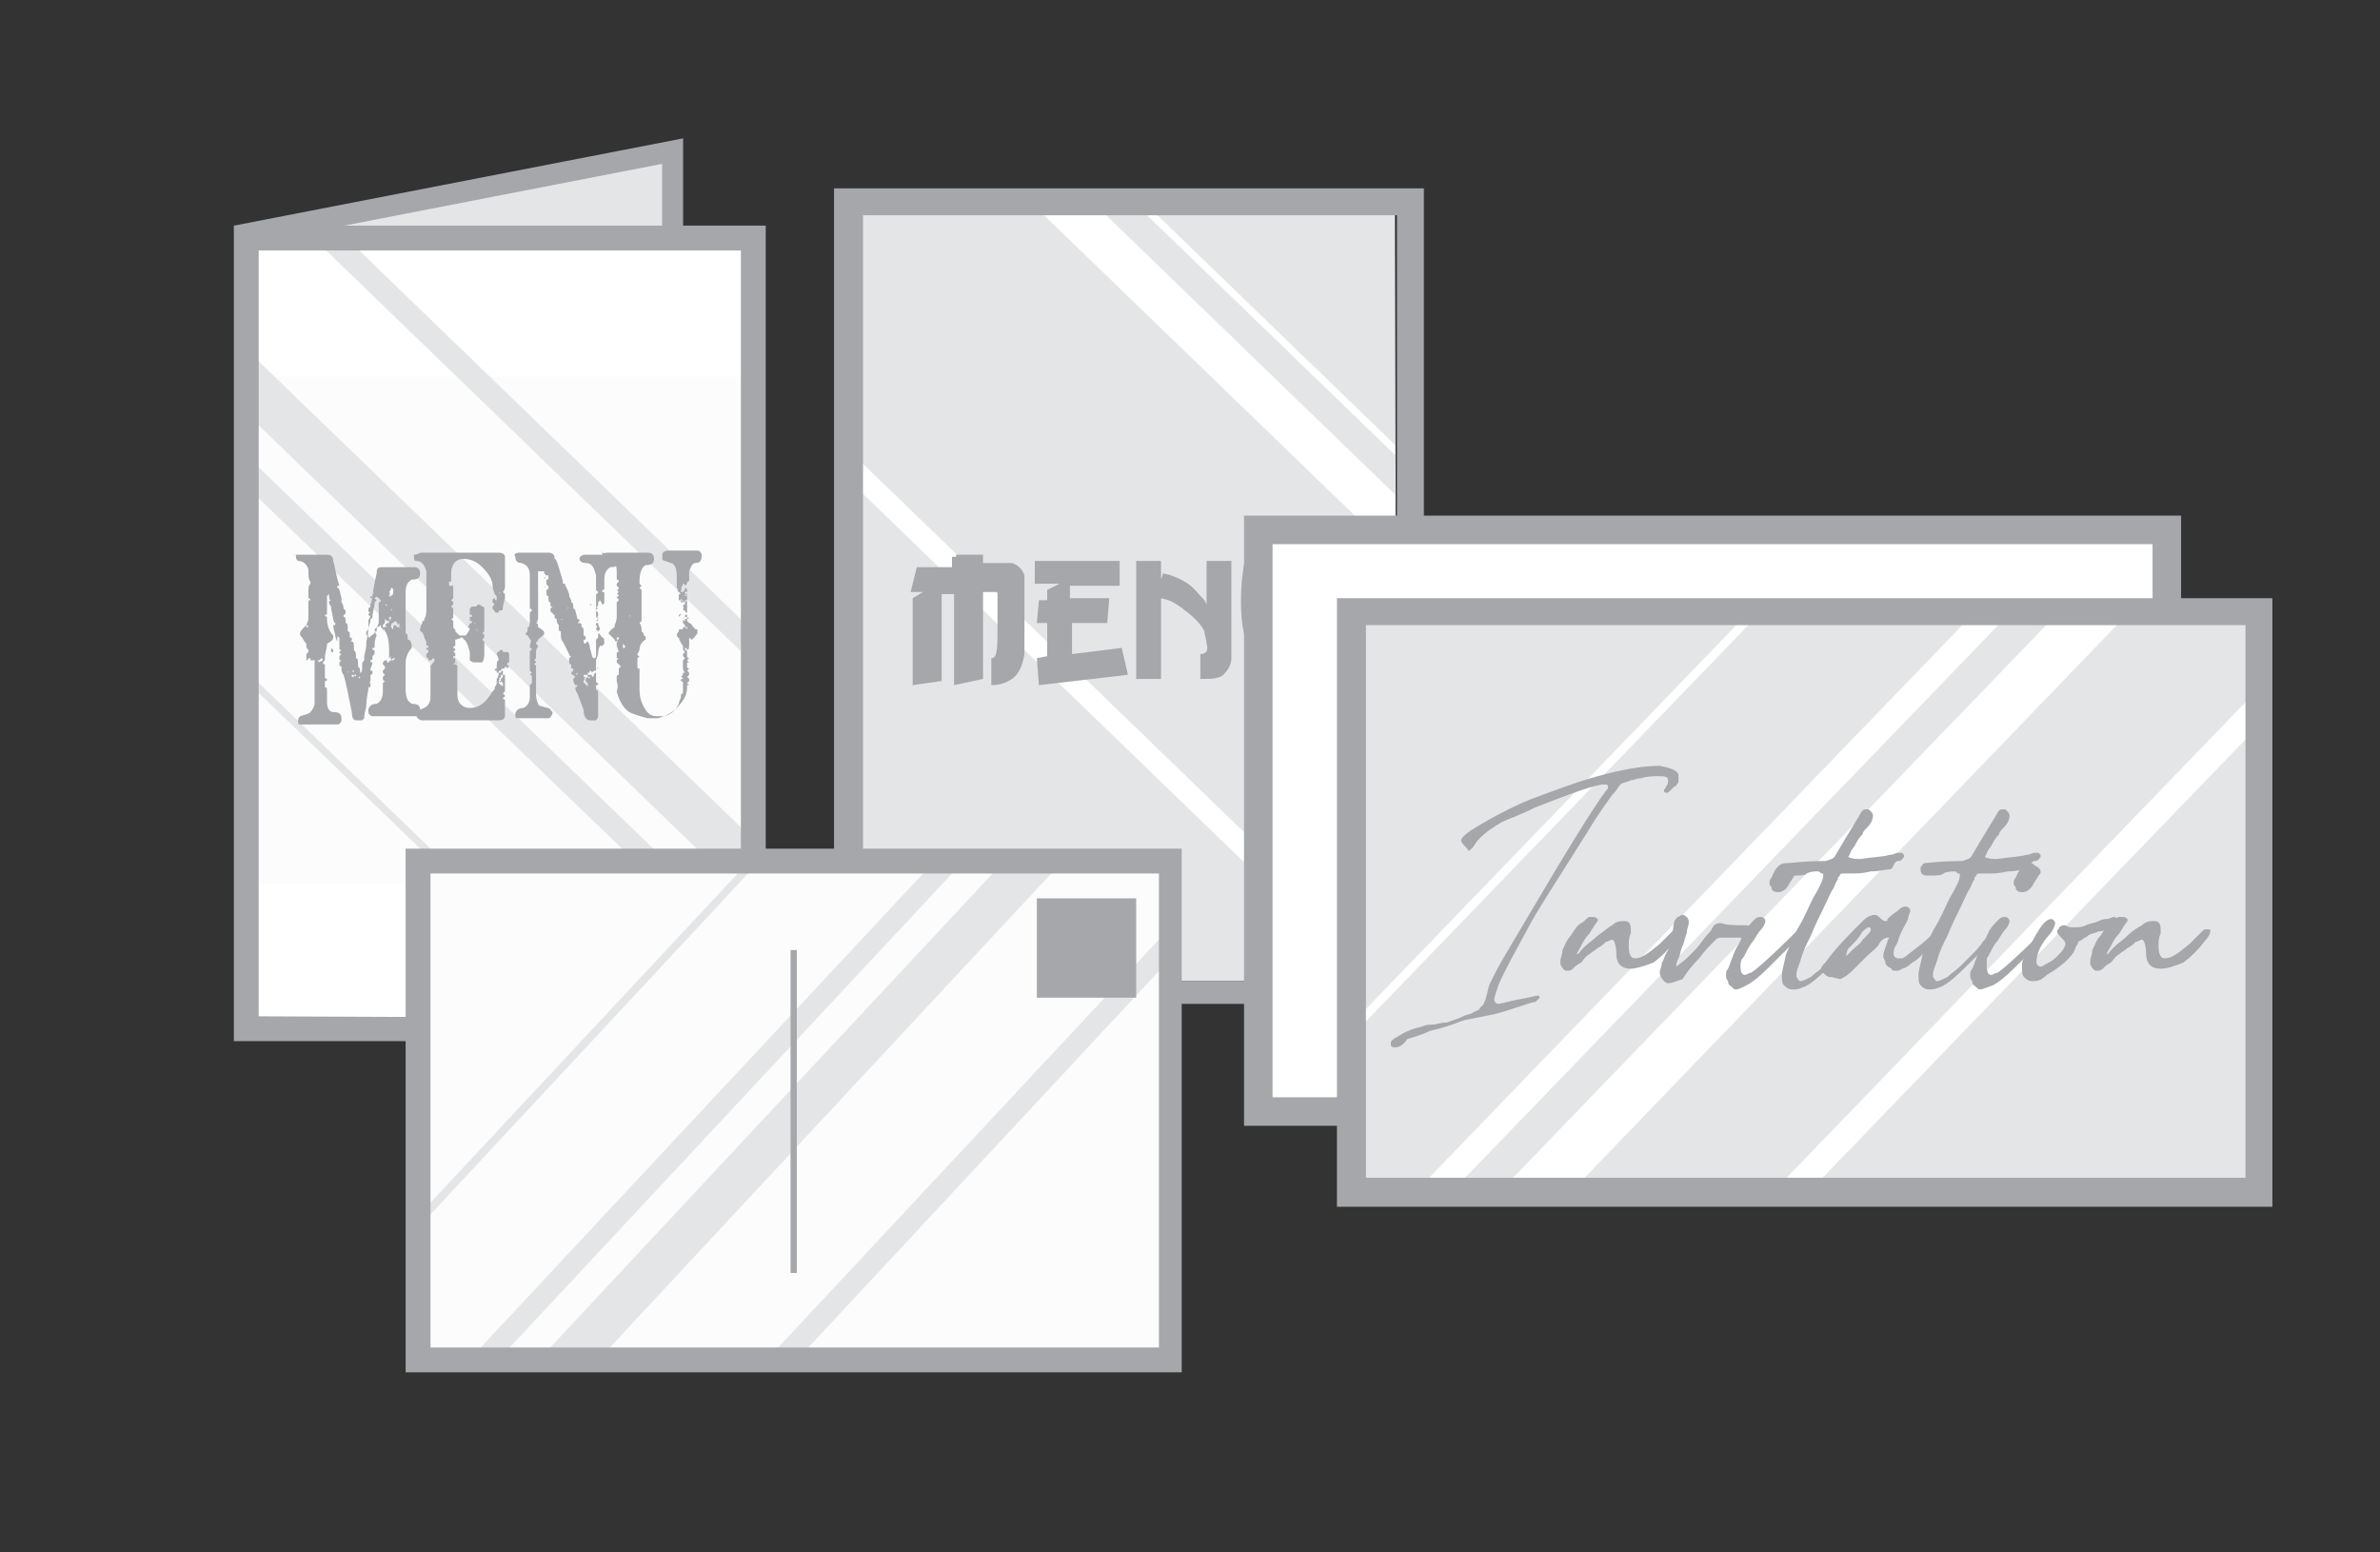 <?xml version="1.0" encoding="utf-8"?>
<!-- Generator: Adobe Illustrator 20.1.0, SVG Export Plug-In . SVG Version: 6.00 Build 0)  -->
<svg version="1.1" id="Layer_1" xmlns="http://www.w3.org/2000/svg" xmlns:xlink="http://www.w3.org/1999/xlink" x="0px" y="0px"
	 viewBox="0 0 115 75" style="enable-background:new 0 0 115 75;" xml:space="preserve">
<rect x="0" y="0" width="115" height="75" fill="#333333" stroke="none"/>
<style type="text/css">
	.st0{fill:#E4E5E6;stroke:#A5A7AA;stroke-width:1.016;stroke-miterlimit:3.158;}
	.st1{fill:#FFFFFF;}
	.st2{clip-path:url(#SVGID_6_);fill:#FCFCFC;}
	.st3{clip-path:url(#SVGID_8_);}
	.st4{fill:#E4E5E6;}
	.st5{fill:#A5A7AA;}
	.st6{clip-path:url(#SVGID_10_);fill:#FFFFFF;}
	.st7{clip-path:url(#SVGID_12_);fill:#FFFFFF;}
	.st8{clip-path:url(#SVGID_14_);fill:#FFFFFF;}
	.st9{clip-path:url(#SVGID_16_);fill:#FFFFFF;}
	.st10{fill:#FFFFFF;stroke:#A5A7AA;stroke-width:1.378;}
	.st11{clip-path:url(#SVGID_18_);fill:#E4E5E6;}
	.st12{clip-path:url(#SVGID_20_);}
	.st13{display:none;clip-path:url(#SVGID_22_);}
	.st14{display:inline;fill:#E4E5E6;}
	.st15{clip-path:url(#SVGID_24_);fill:#FCFCFC;}
	.st16{clip-path:url(#SVGID_26_);}
</style>
<g>
	<polyline class="st0" points="11.4,11.4 32.5,7.3 32.5,11.3 	"/>
	<g>
		<g>
			<g>
				<path id="SVGID_1_" class="st1" d="M11.9,49.7V11.5h24.5v38.2H11.9z"/>
			</g>
			<g>
				<defs>
					<rect id="SVGID_5_" x="5.1" y="18.2" width="38.2" height="24.5"/>
				</defs>
				<clipPath id="SVGID_6_">
					<use xlink:href="#SVGID_5_"  style="overflow:visible;"/>
				</clipPath>
				<rect x="11.8" y="11.3" class="st2" width="24.6" height="38.4"/>
			</g>
			<g>
				<defs>
					<rect id="SVGID_7_" x="11.9" y="11.5" width="24.5" height="38.2"/>
				</defs>
				<clipPath id="SVGID_8_">
					<use xlink:href="#SVGID_7_"  style="overflow:visible;"/>
				</clipPath>
				<g class="st3">
					<polygon class="st4" points="-4.4,16.7 42.9,62.3 42.4,62.3 -4.9,16.7 					"/>
					<polygon class="st4" points="-3.6,1.9 43.7,47.6 40.5,47.6 -6.8,1.9 					"/>
					<polygon class="st4" points="-8.9,1.9 38.4,47.6 36.9,47.6 -10.5,1.9 					"/>
					<polygon class="st4" points="6.8,1.9 54.1,47.6 52.5,47.6 5.2,1.9 					"/>
				</g>
			</g>
		</g>
		<path class="st5" d="M37,10.9v39.4H11.3V10.9H37z M35.8,49.2V12.1H12.5v37L35.8,49.2L35.8,49.2z"/>
	</g>
	<g>
		<g>
			<path id="SVGID_3_" class="st4" d="M67.5,47.4H40.9v-38h26.5L67.5,47.4L67.5,47.4z"/>
		</g>
		<g>
			<defs>
				<polygon id="SVGID_9_" points="67.5,47.4 40.9,47.4 40.9,9.4 67.4,9.4 67.4,47.4 				"/>
			</defs>
			<clipPath id="SVGID_10_">
				<use xlink:href="#SVGID_9_"  style="overflow:visible;"/>
			</clipPath>
			<polygon class="st6" points="46.2,1 90.8,44.1 90.3,44.1 45.7,1 			"/>
		</g>
		<g>
			<defs>
				<polygon id="SVGID_11_" points="67.5,47.4 40.9,47.4 40.9,9.4 67.4,9.4 67.4,47.4 				"/>
			</defs>
			<clipPath id="SVGID_12_">
				<use xlink:href="#SVGID_11_"  style="overflow:visible;"/>
			</clipPath>
			<polygon class="st7" points="40.1,0.4 84.7,43.5 87.7,43.5 43.1,0.4 			"/>
		</g>
		<g>
			<defs>
				<polygon id="SVGID_13_" points="67.5,47.4 40.9,47.4 40.9,9.4 67.4,9.4 67.4,47.4 				"/>
			</defs>
			<clipPath id="SVGID_14_">
				<use xlink:href="#SVGID_13_"  style="overflow:visible;"/>
			</clipPath>
			<polygon class="st8" points="22.7,5.5 67.3,48.6 68.8,48.6 24.2,5.5 			"/>
		</g>
		<g>
			<defs>
				<polygon id="SVGID_15_" points="67.5,47.4 40.9,47.4 40.9,9.4 67.4,9.4 67.4,47.4 				"/>
			</defs>
			<clipPath id="SVGID_16_">
				<use xlink:href="#SVGID_15_"  style="overflow:visible;"/>
			</clipPath>
			<polygon class="st9" points="22,23.5 66.6,66.6 68.1,66.6 23.5,23.5 			"/>
		</g>
	</g>
	<path class="st5" d="M68.8,9.1v39.4H40.3V9.1H68.8z M67.5,47.4v-37H41.7v37H67.5z"/>
	<g>
		<path class="st5" d="M14.3,26.8h1.5c0.2,0,0.3,0.1,0.3,0.3c0.1,0.3,0.1,0.6,0.3,1.2h-0.1v0.1c0.1,0,0.1,0.1,0.2,0.5v0.1v0.1
			c0,0,0.1,0.1,0.1,0.3l0,0l0.1,0.1v0.1c0,0,0,0.1-0.1,0.1v0.1c0.1,0,0.1,0.1,0.1,0.2v0.1c0.1,0,0.1,0.1,0.1,0.3v0.1
			c0,0,0.1,0,0.1,0.1v0.1c0,0.1,0,0.1,0,0.1c0.1,0,0.1,0,0.1,0.1c0,0,0,0.1-0.1,0.1l0,0h0.1c0.1,0,0.1,0.1,0.1,0.3v0.1
			c0.1,0.1,0.1,0.2,0.1,0.3v0.1c0.1,0,0.1,0.1,0.1,0.4c0.1,0.1,0.1,0.1,0.1,0.3c0.1,0,0.1-0.1,0.1-0.4c0-0.1,0-0.1,0.1-0.2v-0.2
			c0-0.1,0.1-0.3,0.1-0.6v-0.1c0.1-0.4,0.1-0.6,0.1-0.6l0,0c0-0.1,0-0.1,0-0.1c0-0.1,0-0.2,0-0.2v-0.1c0-0.1,0.1-0.2,0.1-0.2l0,0
			c-0.1-0.1-0.1-0.1-0.1-0.1s0-0.1,0.1-0.1c0,0-0.1,0-0.1-0.1v-0.1l0.1-0.1v-0.1c0.1-0.2,0.1-0.7,0.3-1.5c0-0.3,0.1-0.3,0.3-0.3H20
			c0.2,0,0.3,0.1,0.3,0.3c0,0.2-0.1,0.3-0.4,0.3c-0.2,0.1-0.3,0.3-0.3,0.6v1.6c0,0.1,0,0.1,0,0.2c0,0,0,0.1,0,0.1v0.1
			c0.1,0,0.1,0.1,0.1,0.3c0.1,0,0.2,0.1,0.2,0.4c-0.2,0.2-0.3,0.5-0.3,0.7v0.2c0,0.1,0,0.1,0,0.2V32V32v0.1v0.1c0,0.1,0,0.1,0,0.1
			v0.1v0.1c0,0.1,0,0.1,0,0.1v0.1v0.6c0,0.4,0.1,0.6,0.3,0.7c0.3,0,0.4,0.1,0.4,0.3v0.1c0,0.1-0.1,0.2-0.2,0.2H18
			c-0.1,0-0.2-0.1-0.2-0.2v-0.1c0-0.1,0.1-0.3,0.4-0.3c0.2-0.1,0.3-0.3,0.3-0.6c0-0.1,0-0.3,0-0.3v-0.1l0.1-0.1c0,0-0.1,0-0.1-0.1
			v-0.1l0.1-0.1l0,0l-0.1-0.1v-0.1l0.1-0.1v-0.1l-0.1-0.1v-0.1c0.1-0.1,0.1-0.1,0.1-0.1h0.1v0.1h0.1c0-0.1,0-0.1,0.1-0.1h0.1
			l0.1-0.1h-0.1l-0.1,0.1h-0.1c0-0.1,0-0.1,0-0.1c0,0,0.1,0,0.1-0.1l0,0l0,0l-0.1,0.1l0,0V32c0,0,0-0.1,0.1-0.1v-0.1h-0.1v-0.1v-0.3
			c0-0.5-0.1-0.8-0.2-0.9c0,0,0-0.1-0.1-0.1c-0.1-0.1-0.1-0.1-0.1-0.2c-0.1,0.1-0.2,0.1-0.3,0.2c0,0,0,0.1,0.1,0.3
			c-0.1,0.2-0.1,0.4-0.1,0.6H18v0.1c0.1,0,0.1,0,0.1,0.1s0,0.1-0.1,0.2v0.1c0,0.1-0.1,0.1-0.1,0.1c0,0.1,0,0.1,0.1,0.1
			c0,0.1-0.1,0.3-0.1,0.3v0.1c0.1,0,0.1,0,0.1,0.1c0,0.1-0.1,0.1-0.1,0.1v0.1c0,0.2,0,0.3-0.1,0.3l0,0V33h0.1v0.1
			c0,0.1,0,0.1-0.1,0.1v0.1c-0.1,0.5-0.1,0.7-0.1,0.8s-0.1,0.3-0.1,0.6c-0.1,0.1-0.1,0.1-0.1,0.1h-0.3c-0.1,0-0.2-0.1-0.2-0.4
			c-0.2-1-0.3-1.5-0.4-1.8c0,0-0.1-0.1-0.1-0.3v-0.1c0,0-0.1,0-0.1-0.1V32l0.1-0.1l0,0c-0.1,0-0.1,0-0.1-0.1v-0.1l0.1-0.1
			c-0.1,0-0.1-0.1-0.1-0.1l0.1-0.1l0,0c-0.1,0-0.1,0-0.1-0.1v-0.3v-0.1v-0.1c0,0-0.1,0-0.1-0.1V31c-0.1-0.2-0.1-0.3-0.1-0.3l0,0
			c0-0.1-0.1-0.3-0.1-0.5l0,0h0.1v-0.1c-0.1,0-0.1-0.3-0.2-0.7v-0.1c0,0-0.1-0.1-0.1-0.2c0-0.1,0.1-0.1,0.1-0.1
			c-0.1,0-0.1-0.1-0.1-0.3l0,0c0,0-0.1,0.1-0.1,0.1V29v0.1v0.1v0.1c0,0.1,0,0.1,0,0.2v0.1c0,0.1,0,0.1-0.1,0.1
			c0,0.1,0.1,0.1,0.1,0.1v0.1c0,0.3,0.1,0.6,0.3,0.8v0.1c0,0.1-0.1,0.2-0.3,0.3v0.1l-0.1,0.5v0.1v0.1l-0.1,0.1
			c0,0.1,0.1,0.1,0.1,0.1v0.1V32c0,0.1,0,0.3,0,0.4v0.3l0,0c0,0.1,0.1,0.1,0.1,0.1c0,0.1,0,0.1-0.1,0.1v0.1v0.2c0,0,0.1,0,0.1,0.1
			v0.6c0,0.3,0.1,0.5,0.3,0.5c0.3,0,0.4,0.1,0.4,0.3v0.1c0,0.1-0.1,0.2-0.2,0.2h-1.5c0,0-0.1,0-0.3,0c-0.1,0-0.1-0.1-0.1-0.2
			c0-0.1,0.1-0.2,0.1-0.2c0.3-0.1,0.4-0.1,0.5-0.2c0.1-0.1,0.2-0.3,0.2-0.4V32c0-0.1,0-0.1,0.1-0.1l0,0c0,0,0.1,0,0.1,0.1l0,0V32
			l0,0l0.2-0.1c0,0,0-0.1-0.1-0.1c0,0,0,0.1-0.1,0.1H15l0,0v-0.1h-0.1c0,0.1-0.1,0.1-0.1,0.1v-0.1v-0.2l0.1-0.1v-0.1
			c-0.1-0.1-0.1-0.1-0.1-0.3c0,0-0.1-0.1-0.2-0.3c-0.1-0.1-0.1-0.1-0.1-0.2s0.1-0.2,0.3-0.4v0.1h0.1l0,0c0,0,0-0.1-0.1-0.1l0,0
			c0.1-0.2,0.1-0.3,0.1-0.3c0-0.1,0-0.2,0-0.3v-0.5c0-0.1,0-0.1,0.1-0.1c0-0.1-0.1-0.1-0.1-0.1v-0.2c0-0.3,0-0.4,0.1-0.5v-0.1
			c-0.1-0.1-0.1-0.3-0.1-0.6c-0.1-0.3-0.3-0.4-0.5-0.4c-0.1-0.1-0.1-0.1-0.1-0.3C14.1,26.9,14.2,26.8,14.3,26.8z M14.7,30.9
			L14.7,30.9L14.7,30.9L14.7,30.9L14.7,30.9z M14.7,30.6L14.7,30.6L14.7,30.6L14.7,30.6L14.7,30.6z M14.8,30.8L14.8,30.8L14.8,30.8
			L14.8,30.8L14.8,30.8z M14.8,31.4L14.8,31.4C14.8,31.4,14.8,31.5,14.8,31.4L14.8,31.4L14.8,31.4L14.8,31.4
			C14.8,31.3,14.8,31.3,14.8,31.4z M14.8,31.1L14.8,31.1C14.8,31.2,14.8,31.2,14.8,31.1C14.9,31.2,14.9,31.2,14.8,31.1L14.8,31.1
			L14.8,31.1z M14.8,30.9L14.8,30.9L14.8,30.9C14.9,30.9,14.9,30.9,14.8,30.9z M14.9,31.3L14.9,31.3L14.9,31.3L14.9,31.3L14.9,31.3
			C15,31.3,14.9,31.3,14.9,31.3z M14.9,31.5L14.9,31.5L14.9,31.5C15,31.5,15,31.5,14.9,31.5L14.9,31.5L14.9,31.5z M15,29.1L15,29.1
			L15,29.1L15,29.1L15,29.1z M15,31.1L15,31.1L15,31.1C15,31.1,15,31.1,15,31.1L15,31.1L15,31.1L15,31.1z M15,32.2L15,32.2
			C15,32.2,15,32.2,15,32.2L15,32.2z M15,32.4L15,32.4L15,32.4L15,32.4L15,32.4z M15,31.6L15,31.6L15,31.6L15,31.6
			C15,31.7,15,31.7,15,31.6L15,31.6z M15,31.4L15,31.4L15,31.4L15,31.4L15,31.4z M15,32.7L15,32.7L15,32.7
			C15.1,32.7,15,32.7,15,32.7z M15.1,32.3L15.1,32.3L15.1,32.3L15.1,32.3z M15.1,30.4L15.1,30.4C15.1,30.4,15.2,30.4,15.1,30.4
			L15.1,30.4z M15.1,31.8L15.1,31.8L15.1,31.8L15.1,31.8C15.2,31.8,15.1,31.8,15.1,31.8z M15.1,32.1L15.1,32.1L15.1,32.1L15.1,32.1
			L15.1,32.1z M15.1,31.7L15.1,31.7L15.1,31.7L15.1,31.7L15.1,31.7z M15.2,31.5L15.2,31.5L15.2,31.5L15.2,31.5L15.2,31.5z
			 M15.2,32.2L15.2,32.2L15.2,32.2C15.2,32.2,15.2,32.2,15.2,32.2L15.2,32.2L15.2,32.2z M15.2,31L15.2,31L15.2,31L15.2,31L15.2,31z
			 M15.2,30.7L15.2,30.7L15.2,30.7L15.2,30.7L15.2,30.7z M15.3,30.6L15.3,30.6L15.3,30.6L15.3,30.6L15.3,30.6z M15.5,29.1L15.5,29.1
			L15.5,29.1L15.5,29.1L15.5,29.1z M15.5,28.9L15.5,28.9L15.5,28.9L15.5,28.9L15.5,28.9z M15.7,30L15.7,30L15.7,30L15.7,30L15.7,30z
			 M15.7,29.6L15.7,29.6L15.7,29.6L15.7,29.6L15.7,29.6z M15.7,29.1L15.7,29.1L15.7,29.1L15.7,29.1L15.7,29.1z M15.7,28.6L15.7,28.6
			L15.7,28.6C15.8,28.6,15.8,28.6,15.7,28.6L15.7,28.6z M15.7,28.3L15.7,28.3C15.7,28.4,15.7,28.4,15.7,28.3L15.7,28.3L15.7,28.3
			L15.7,28.3z M15.8,28.9L15.8,28.9L15.8,28.9C15.8,28.8,15.8,28.9,15.8,28.9z M15.8,29.1L15.8,29.1L15.8,29.1L15.8,29.1z
			 M15.9,28.2L15.9,28.2C15.9,28.3,15.9,28.3,15.9,28.2L15.9,28.2C15.9,28.2,15.9,28.2,15.9,28.2z M15.9,28.4L15.9,28.4
			C15.9,28.5,15.9,28.4,15.9,28.4L15.9,28.4z M15.9,30L15.9,30L15.9,30L15.9,30L15.9,30z M15.9,30.2L15.9,30.2
			C15.9,30.2,15.9,30.2,15.9,30.2L15.9,30.2L15.9,30.2L15.9,30.2z M15.9,29.6L15.9,29.6L15.9,29.6L15.9,29.6L15.9,29.6z M15.9,28.9
			L15.9,28.9C15.9,29,15.9,29,15.9,28.9L15.9,28.9L15.9,28.9z M15.9,29.1L15.9,29.1L15.9,29.1L15.9,29.1L15.9,29.1z M15.9,31.1
			L15.9,31.1L15.9,31.1L15.9,31.1L15.9,31.1z M15.9,28.8L15.9,28.8L15.9,28.8L15.9,28.8z M15.9,28.6L15.9,28.6L15.9,28.6L15.9,28.6
			L15.9,28.6z M16,29.3L16,29.3L16,29.3L16,29.3L16,29.3z M16,29.8L16,29.8L16,29.8L16,29.8L16,29.8z M16,30.1L16,30.1L16,30.1
			L16,30.1L16,30.1z M16,31.2L16,31.2L16,31.2L16,31.2L16,31.2C16.1,31.2,16,31.2,16,31.2z M16,31.3C16,31.3,16,31.3,16,31.3
			L16,31.3v0.2h0.1v-0.1L16,31.3L16,31.3z M16,28.8L16,28.8C16,28.9,16,28.9,16,28.8L16,28.8C16.1,28.8,16.1,28.8,16,28.8z M16,29.1
			L16,29.1L16,29.1L16,29.1L16,29.1z M16,31L16,31L16,31L16,31L16,31z M16.1,28.4L16.1,28.4L16.1,28.4
			C16.1,28.5,16.1,28.5,16.1,28.4L16.1,28.4L16.1,28.4z M16.1,28.6L16.1,28.6L16.1,28.6L16.1,28.6L16.1,28.6z M16.1,31.3
			C16.1,31.3,16.1,31.4,16.1,31.3L16.1,31.3L16.1,31.3L16.1,31.3L16.1,31.3z M16.1,31.5L16.1,31.5L16.1,31.5
			C16.1,31.6,16.1,31.5,16.1,31.5L16.1,31.5L16.1,31.5z M16.1,31.7L16.1,31.7C16.1,31.8,16.1,31.8,16.1,31.7L16.1,31.7z M16.1,29.8
			L16.1,29.8L16.1,29.8L16.1,29.8z M16.1,29.2L16.1,29.2L16.1,29.2C16.1,29.1,16.1,29.1,16.1,29.2z M16.1,31.1L16.1,31.1L16.1,31.1
			L16.1,31.1L16.1,31.1z M16.1,28.6L16.1,28.6L16.1,28.6L16.1,28.6L16.1,28.6z M16.1,28.4L16.1,28.4L16.1,28.4L16.1,28.4L16.1,28.4z
			 M16.1,30.1L16.1,30.1L16.1,30.1L16.1,30.1L16.1,30.1z M16.2,28.1L16.2,28.1L16.2,28.1L16.2,28.1L16.2,28.1z M16.2,29.8L16.2,29.8
			L16.2,29.8L16.2,29.8L16.2,29.8z M16.2,31.2L16.2,31.2L16.2,31.2L16.2,31.2L16.2,31.2z M16.2,31.7L16.2,31.7
			C16.2,31.8,16.2,31.8,16.2,31.7L16.2,31.7L16.2,31.7L16.2,31.7z M16.2,28.9L16.2,28.9L16.2,28.9L16.2,28.9L16.2,28.9z M16.2,30
			L16.2,30L16.2,30L16.2,30L16.2,30z M16.2,31.5L16.2,31.5C16.2,31.5,16.2,31.6,16.2,31.5L16.2,31.5L16.2,31.5z M16.3,29.1
			L16.3,29.1L16.3,29.1L16.3,29.1L16.3,29.1L16.3,29.1z M16.2,29.4L16.2,29.4L16.2,29.4L16.2,29.4L16.2,29.4z M16.2,29.6L16.2,29.6
			L16.2,29.6C16.3,29.6,16.3,29.6,16.2,29.6z M16.2,29.8L16.2,29.8L16.2,29.8L16.2,29.8L16.2,29.8z M16.3,28.8L16.3,28.8L16.3,28.8
			L16.3,28.8L16.3,28.8z M16.3,28.9L16.3,28.9L16.3,28.9L16.3,28.9L16.3,28.9z M16.3,30.1L16.3,30.1C16.4,30.1,16.4,30.1,16.3,30.1
			L16.3,30.1L16.3,30.1L16.3,30.1z M16.4,29.9L16.4,29.9L16.4,29.9L16.4,29.9L16.4,29.9C16.4,29.8,16.4,29.9,16.4,29.9z M16.4,30.3
			L16.4,30.3L16.4,30.3L16.4,30.3L16.4,30.3z M16.4,29.3L16.4,29.3C16.4,29.3,16.4,29.3,16.4,29.3L16.4,29.3L16.4,29.3L16.4,29.3z
			 M16.4,29.5L16.4,29.5L16.4,29.5L16.4,29.5z M16.4,31.7L16.4,31.7L16.4,31.7L16.4,31.7L16.4,31.7z M16.4,32.1L16.4,32.1L16.4,32.1
			C16.4,32.2,16.4,32.1,16.4,32.1z M16.4,30L16.4,30L16.4,30L16.4,30L16.4,30L16.4,30z M16.4,29.6L16.4,29.6L16.4,29.6L16.4,29.6
			L16.4,29.6z M16.5,29.9L16.5,29.9L16.5,29.9L16.5,29.9L16.5,29.9z M16.6,30.1L16.6,30.1L16.6,30.1L16.6,30.1L16.6,30.1z
			 M16.6,31.5L16.6,31.5L16.6,31.5C16.6,31.4,16.6,31.5,16.6,31.5z M16.6,31.9L16.6,31.9L16.6,31.9L16.6,31.9L16.6,31.9
			C16.6,31.9,16.6,31.9,16.6,31.9z M16.6,30.8L16.6,30.8L16.6,30.8L16.6,30.8L16.6,30.8z M16.6,31.7L16.6,31.7
			C16.6,31.8,16.6,31.8,16.6,31.7L16.6,31.7L16.6,31.7L16.6,31.7z M16.8,32.4L16.8,32.4L16.8,32.4L16.8,32.4L16.8,32.4L16.8,32.4z
			 M16.8,31.8L16.8,31.8L16.8,31.8L16.8,31.8L16.8,31.8z M16.8,31.9L16.8,31.9L16.8,31.9L16.8,31.9L16.8,31.9z M16.8,32.2L16.8,32.2
			L16.8,32.2L16.8,32.2L16.8,32.2z M16.8,31.5L16.8,31.5L16.8,31.5L16.8,31.5L16.8,31.5z M16.8,32.5L16.8,32.5L16.8,32.5
			C16.9,32.5,16.9,32.5,16.8,32.5L16.8,32.5C16.9,32.4,16.8,32.4,16.8,32.5z M16.9,32.2L16.9,32.2C16.9,32.3,16.9,32.3,16.9,32.2
			L16.9,32.2C17,32.3,17,32.3,16.9,32.2L16.9,32.2L16.9,32.2z M16.9,32L16.9,32L16.9,32L16.9,32L16.9,32z M17,32.5L17,32.5L17,32.5
			L17,32.5L17,32.5C17,32.6,17,32.6,17,32.5z M17,33.4L17,33.4L17,33.4L17,33.4L17,33.4z M17,32.4L17,32.4C17,32.4,17,32.4,17,32.4
			c0.1,0.1,0.1,0.1,0.1,0l0,0H17C17,32.4,17,32.4,17,32.4z M17,33.2L17,33.2L17,33.2L17,33.2L17,33.2z M17,32L17,32L17,32L17,32z
			 M17,32.6v0.1l0,0h0.1l0,0C17.1,32.6,17.1,32.6,17,32.6L17,32.6z M17.1,33.3L17.1,33.3L17.1,33.3L17.1,33.3
			C17.1,33.3,17.1,33.3,17.1,33.3L17.1,33.3z M17,33.5L17,33.5L17,33.5L17,33.5L17,33.5z M17.1,32.9L17.1,32.9L17.1,32.9L17.1,32.9
			C17.1,32.9,17.1,32.9,17.1,32.9L17.1,32.9z M17.1,32.4L17.1,32.4C17.1,32.5,17.1,32.5,17.1,32.4L17.1,32.4
			C17.1,32.5,17.1,32.4,17.1,32.4z M17.1,32L17.1,32L17.1,32L17.1,32L17.1,32z M17.1,33.5L17.1,33.5L17.1,33.5L17.1,33.5L17.1,33.5
			C17.1,33.4,17.1,33.4,17.1,33.5z M17.1,31.8L17.1,31.8L17.1,31.8L17.1,31.8L17.1,31.8z M17.1,32.7L17.1,32.7L17.1,32.7L17.1,32.7
			L17.1,32.7C17.2,32.7,17.2,32.7,17.1,32.7L17.1,32.7z M17.1,32.4C17.1,32.4,17.1,32.4,17.1,32.4L17.1,32.4
			C17.2,32.4,17.2,32.4,17.1,32.4L17.1,32.4L17.1,32.4z M17.1,32.6L17.1,32.6C17.1,32.6,17.1,32.6,17.1,32.6c0.1,0.1,0.1,0.1,0.1,0
			C17.2,32.6,17.2,32.6,17.1,32.6L17.1,32.6z M17.2,32.2L17.2,32.2L17.2,32.2L17.2,32.2L17.2,32.2z M17.2,32.5L17.2,32.5L17.2,32.5
			L17.2,32.5L17.2,32.5z M17.3,32.3L17.3,32.3L17.3,32.3L17.3,32.3L17.3,32.3L17.3,32.3z M17.3,32L17.3,32L17.3,32L17.3,32L17.3,32z
			 M17.3,31.5L17.3,31.5L17.3,31.5L17.3,31.5L17.3,31.5z M17.3,32.6L17.3,32.6L17.3,32.6L17.3,32.6L17.3,32.6z M17.3,32.7L17.3,32.7
			L17.3,32.7c0.1,0.1,0.1,0.1,0.1,0C17.4,32.7,17.4,32.7,17.3,32.7L17.3,32.7z M17.3,32.4L17.3,32.4L17.3,32.4L17.3,32.4
			C17.4,32.4,17.3,32.4,17.3,32.4z M17.4,32.2L17.4,32.2L17.4,32.2L17.4,32.2L17.4,32.2z M17.5,30.6L17.5,30.6L17.5,30.6L17.5,30.6
			L17.5,30.6z M17.5,30.6L17.5,30.6C17.5,30.7,17.5,30.7,17.5,30.6L17.5,30.6L17.5,30.6L17.5,30.6L17.5,30.6z M17.6,30.2L17.6,30.2
			L17.6,30.2L17.6,30.2z M17.6,30.4L17.6,30.4L17.6,30.4L17.6,30.4L17.6,30.4z M17.6,30L17.6,30L17.6,30C17.7,30,17.7,30,17.6,30
			L17.6,30L17.6,30C17.7,30,17.6,30,17.6,30z M17.6,29.6L17.6,29.6C17.7,29.7,17.7,29.7,17.6,29.6L17.6,29.6z M17.7,29.4L17.7,29.4
			L17.7,29.4L17.7,29.4L17.7,29.4z M17.7,30.2L17.7,30.2L17.7,30.2C17.7,30.2,17.7,30.2,17.7,30.2L17.7,30.2
			C17.7,30.2,17.7,30.2,17.7,30.2z M17.7,30.4L17.7,30.4L17.7,30.4C17.7,30.4,17.7,30.4,17.7,30.4L17.7,30.4L17.7,30.4
			C17.7,30.3,17.7,30.4,17.7,30.4z M17.7,30.6L17.7,30.6C17.7,30.6,17.7,30.6,17.7,30.6L17.7,30.6L17.7,30.6z M17.7,30.7L17.7,30.7
			L17.7,30.7C17.7,30.7,17.7,30.7,17.7,30.7z M17.7,30.9L17.7,30.9L17.7,30.9L17.7,30.9L17.7,30.9z M17.7,29.9L17.7,29.9L17.7,29.9
			L17.7,29.9L17.7,29.9z M17.7,29L17.7,29L17.7,29L17.7,29L17.7,29z M17.7,29.1L17.7,29.1L17.7,29.1L17.7,29.1L17.7,29.1z
			 M17.7,28.9L17.7,28.9L17.7,28.9L17.7,28.9L17.7,28.9z M17.7,30.6L17.7,30.6L17.7,30.6L17.7,30.6L17.7,30.6z M17.8,30.2L17.8,30.2
			L17.8,30.2L17.8,30.2L17.8,30.2z M17.8,30.4C17.8,30.4,17.8,30.5,17.8,30.4L17.8,30.4L17.8,30.4z M17.8,30L17.8,30L17.8,30
			L17.8,30L17.8,30z M17.8,29.6L17.8,29.6L17.8,29.6L17.8,29.6L17.8,29.6z M17.8,29.8L17.8,29.8L17.8,29.8L17.8,29.8
			C17.9,29.8,17.9,29.8,17.8,29.8z M17.9,29.5L17.9,29.5L17.9,29.5L17.9,29.5L17.9,29.5z M18.1,28.9L18.1,28.9
			c0.1,0.1,0.1,0.1,0.1,0.1l-0.1,0.1v0.1L18,29.7v0.1c0,0,0,0.1-0.1,0.1v0.1c-0.1,0.3-0.1,0.5-0.2,0.5v0.1v0.1c0.1,0,0.1,0,0.1,0.1
			c0.1,0,0.1-0.1,0.3-0.2c0-0.1,0-0.1,0.1-0.1l0,0c0-0.1,0-0.2,0.1-0.4v-0.6v-0.1v-0.1c0,0,0-0.1,0-0.1c0-0.1,0-0.1,0-0.1
			c0,0,0.1,0,0.1-0.1C18.2,28.8,18.2,28.8,18.1,28.9C18.2,28.9,18.2,28.9,18.1,28.9z M17.9,29L17.9,29L17.9,29L17.9,29L17.9,29z
			 M17.9,28.8L17.9,28.8L17.9,28.8L17.9,28.8L17.9,28.8z M17.9,28.8L17.9,28.8L17.9,28.8v0.1H18C18,28.9,18,28.8,17.9,28.8z
			 M17.9,29.1L17.9,29.1C18,29.2,18,29.1,17.9,29.1C18,29.1,18,29.1,17.9,29.1C17.9,29.1,17.9,29.1,17.9,29.1z M18,28.7L18,28.7
			L18,28.7L18,28.7L18,28.7z M18,29.3L18,29.3L18,29.3C18,29.2,18,29.2,18,29.3z M18,28.8L18,28.8L18,28.8L18,28.8L18,28.8z
			 M18,28.6L18,28.6C18.1,28.7,18.1,28.6,18,28.6L18,28.6L18,28.6z M18.2,28.8L18.2,28.8L18.2,28.8L18.2,28.8
			C18.2,28.7,18.2,28.7,18.2,28.8z M18.2,30.6L18.2,30.6L18.2,30.6C18.3,30.6,18.2,30.6,18.2,30.6z M18.2,28.6L18.2,28.6L18.2,28.6
			L18.2,28.6L18.2,28.6z M18.3,30.7L18.3,30.7L18.3,30.7L18.3,30.7L18.3,30.7z M18.3,30.9L18.3,30.9L18.3,30.9L18.3,30.9L18.3,30.9z
			 M18.4,30C18.4,30.1,18.4,30.1,18.4,30L18.4,30L18.4,30z M18.4,30.2L18.4,30.2L18.4,30.2L18.4,30.2L18.4,30.2z M18.4,32L18.4,32
			L18.4,32L18.4,32L18.4,32z M18.4,29.6L18.4,29.6L18.4,29.6L18.4,29.6L18.4,29.6z M18.4,29.8L18.4,29.8L18.4,29.8L18.4,29.8
			L18.4,29.8z M18.4,29.4L18.4,29.4C18.4,29.5,18.4,29.5,18.4,29.4L18.4,29.4L18.4,29.4z M18.4,29.2L18.4,29.2L18.4,29.2L18.4,29.2
			L18.4,29.2z M18.4,30.6L18.4,30.6L18.4,30.6L18.4,30.6L18.4,30.6L18.4,30.6z M18.4,30.9L18.4,30.9L18.4,30.9L18.4,30.9L18.4,30.9z
			 M18.4,32.9L18.4,32.9C18.4,32.9,18.4,32.9,18.4,32.9L18.4,32.9C18.5,32.9,18.4,32.9,18.4,32.9z M18.4,33.1L18.4,33.1L18.4,33.1
			L18.4,33.1L18.4,33.1z M18.4,28.8L18.4,28.8L18.4,28.8L18.4,28.8L18.4,28.8z M18.4,29L18.4,29L18.4,29L18.4,29L18.4,29z
			 M18.4,30.2C18.4,30.2,18.4,30.2,18.4,30.2L18.4,30.2L18.4,30.2L18.4,30.2C18.4,30.1,18.4,30.2,18.4,30.2z M18.4,32.7L18.4,32.7
			L18.4,32.7L18.4,32.7L18.4,32.7z M18.4,28.6L18.4,28.6L18.4,28.6L18.4,28.6L18.4,28.6z M18.4,30.4L18.4,30.4
			C18.5,30.4,18.5,30.4,18.4,30.4L18.4,30.4L18.4,30.4z M18.5,28.4L18.5,28.4L18.5,28.4L18.5,28.4L18.5,28.4z M18.5,29.7L18.5,29.7
			C18.5,29.8,18.5,29.8,18.5,29.7L18.5,29.7L18.5,29.7L18.5,29.7z M18.5,29.9L18.5,29.9L18.5,29.9L18.5,29.9L18.5,29.9z M18.5,29.3
			L18.5,29.3L18.5,29.3L18.5,29.3L18.5,29.3L18.5,29.3z M18.5,29.5L18.5,29.5L18.5,29.5L18.5,29.5L18.5,29.5z M18.5,30.2L18.5,30.2
			C18.5,30.3,18.5,30.3,18.5,30.2L18.5,30.2L18.5,30.2L18.5,30.2C18.6,30.2,18.5,30.2,18.5,30.2z M18.5,28.9L18.5,28.9L18.5,28.9
			L18.5,28.9L18.5,28.9z M18.5,29.1L18.5,29.1C18.6,29.1,18.6,29.1,18.5,29.1L18.5,29.1L18.5,29.1C18.5,29.1,18.5,29.1,18.5,29.1z
			 M18.5,30.7L18.5,30.7L18.5,30.7L18.5,30.7z M18.5,33.2L18.5,33.2C18.5,33.3,18.5,33.3,18.5,33.2L18.5,33.2L18.5,33.2z M18.5,30.4
			L18.5,30.4C18.5,30.5,18.6,30.5,18.5,30.4L18.5,30.4L18.5,30.4z M18.6,32.2L18.6,32.2L18.6,32.2L18.6,32.2L18.6,32.2L18.6,32.2z
			 M18.5,32.6L18.5,32.6L18.5,32.6L18.5,32.6L18.5,32.6z M18.5,32.8L18.5,32.8L18.5,32.8L18.5,32.8L18.5,32.8z M18.5,33L18.5,33
			C18.6,33.1,18.6,33.1,18.5,33L18.5,33L18.5,33z M18.6,28.7L18.6,28.7L18.6,28.7L18.6,28.7L18.6,28.7z M18.6,30L18.6,30L18.6,30
			L18.6,30L18.6,30z M18.6,31.8L18.6,31.8L18.6,31.8L18.6,31.8L18.6,31.8z M18.6,32L18.6,32L18.6,32C18.6,32,18.6,32,18.6,32z
			 M18.6,28.3L18.6,28.3L18.6,28.3L18.6,28.3L18.6,28.3z M18.6,29.9c0,0.1,0,0.1,0,0.1v0.1l-0.1,0.1v0.1h0.1c0,0,0.1,0,0.1-0.1l0,0
			v-0.1h0.1V30C18.7,30,18.7,30,18.6,29.9C18.7,30,18.7,30,18.6,29.9L18.6,29.9z M18.6,31.6L18.6,31.6L18.6,31.6L18.6,31.6
			L18.6,31.6z M18.6,29.5L18.6,29.5L18.6,29.5L18.6,29.5C18.6,29.4,18.6,29.4,18.6,29.5z M18.6,29.6L18.6,29.6L18.6,29.6L18.6,29.6
			L18.6,29.6z M18.6,30.2C18.6,30.3,18.6,30.3,18.6,30.2L18.6,30.2c0,0.1,0.1,0.2,0.1,0.2l0,0c-0.1,0-0.1,0-0.1-0.1L18.6,30.2
			c0.1,0.1,0.1,0,0.1,0v-0.1L18.6,30.2L18.6,30.2z M18.6,32.9L18.6,32.9C18.6,32.9,18.6,32.9,18.6,32.9L18.6,32.9L18.6,32.9
			L18.6,32.9z M18.6,29L18.6,29L18.6,29C18.6,29.1,18.6,29.1,18.6,29L18.6,29L18.6,29z M18.6,29.2L18.6,29.2L18.6,29.2
			c0.1,0.1,0.1,0.1,0.1,0l0,0H18.6z M18.6,30.6L18.6,30.6L18.6,30.6L18.6,30.6L18.6,30.6z M18.6,30.9L18.6,30.9L18.6,30.9L18.6,30.9
			z M18.6,28.8L18.6,28.8L18.6,28.8L18.6,28.8L18.6,28.8z M18.6,32.3L18.6,32.3C18.6,32.4,18.6,32.4,18.6,32.3L18.6,32.3L18.6,32.3
			L18.6,32.3z M18.6,32.7L18.6,32.7L18.6,32.7L18.6,32.7C18.6,32.7,18.6,32.7,18.6,32.7z M18.6,33.1L18.6,33.1L18.6,33.1L18.6,33.1
			L18.6,33.1z M18.6,28.6L18.6,28.6C18.6,28.6,18.6,28.7,18.6,28.6L18.6,28.6L18.6,28.6L18.6,28.6z M18.6,32.1L18.6,32.1L18.6,32.1
			L18.6,32.1L18.6,32.1z M18.6,32.2L18.6,32.2L18.6,32.2L18.6,32.2L18.6,32.2z M18.6,32.5L18.6,32.5L18.6,32.5L18.6,32.5L18.6,32.5z
			 M18.6,29.7L18.6,29.7L18.6,29.7L18.6,29.7L18.6,29.7z M18.6,31.5L18.6,31.5L18.6,31.5L18.6,31.5L18.6,31.5z M18.7,29.5L18.7,29.5
			L18.7,29.5L18.7,29.5L18.7,29.5z M18.7,31.1L18.7,31.1L18.7,31.1L18.7,31.1z M18.7,31.3L18.7,31.3L18.7,31.3L18.7,31.3L18.7,31.3z
			 M18.7,33.5L18.7,33.5L18.7,33.5L18.7,33.5L18.7,33.5z M18.7,29.1L18.7,29.1L18.7,29.1L18.7,29.1L18.7,29.1
			C18.8,29.1,18.8,29.1,18.7,29.1z M18.7,29.3L18.7,29.3L18.7,29.3L18.7,29.3L18.7,29.3z M18.7,30.6L18.7,30.6L18.7,30.6L18.7,30.6
			L18.7,30.6z M18.7,32.8L18.7,32.8L18.7,32.8L18.7,32.8L18.7,32.8z M18.7,33.1L18.7,33.1L18.7,33.1L18.7,33.1L18.7,33.1
			C18.7,33,18.7,33,18.7,33.1z M18.7,33.2L18.7,33.2L18.7,33.2L18.7,33.2L18.7,33.2z M18.7,28.9L18.7,28.9
			C18.7,28.9,18.8,28.9,18.7,28.9L18.7,28.9L18.7,28.9z M18.7,32.6L18.7,32.6L18.7,32.6L18.7,32.6C18.8,32.6,18.7,32.6,18.7,32.6z
			 M18.8,28.7L18.8,28.7L18.8,28.7L18.8,28.7L18.8,28.7z M18.8,30L18.8,30c0.1-0.1,0.1-0.1,0.1-0.1v-0.1l0,0c-0.1,0-0.1,0-0.1,0
			C18.8,29.8,18.8,29.8,18.8,30z M18.8,32L18.8,32L18.8,32L18.8,32L18.8,32z M18.8,32.2L18.8,32.2L18.8,32.2L18.8,32.2L18.8,32.2z
			 M18.8,29.6L18.8,29.6C18.8,29.7,18.8,29.7,18.8,29.6L18.8,29.6L18.8,29.6L18.8,29.6z M18.8,31.4L18.8,31.4
			C18.8,31.4,18.8,31.5,18.8,31.4L18.8,31.4L18.8,31.4L18.8,31.4z M18.8,31.6L18.8,31.6L18.8,31.6L18.8,31.6L18.8,31.6z M18.8,29.5
			L18.8,29.5L18.8,29.5L18.8,29.5C18.8,29.4,18.8,29.5,18.8,29.5z M18.8,30.6C18.8,30.6,18.8,30.6,18.8,30.6L18.8,30.6
			C18.8,30.6,18.8,30.6,18.8,30.6L18.8,30.6L18.8,30.6z M18.8,30.9L18.8,30.9C18.8,31,18.8,31,18.8,30.9L18.8,30.9L18.8,30.9
			L18.8,30.9z M18.8,31.1L18.8,31.1L18.8,31.1L18.8,31.1C18.8,31.1,18.8,31.1,18.8,31.1z M18.8,33.1L18.8,33.1L18.8,33.1
			C18.8,33.2,18.8,33.2,18.8,33.1L18.8,33.1C18.8,33.1,18.8,33.1,18.8,33.1z M18.8,29L18.8,29L18.8,29L18.8,29
			C18.8,29.1,18.8,29.1,18.8,29L18.8,29L18.8,29z M18.8,29.1v0.1l0,0V29.1L18.8,29.1z M18.8,30.7L18.8,30.7L18.8,30.7L18.8,30.7
			L18.8,30.7z M18.8,32.9L18.8,32.9L18.8,32.9L18.8,32.9L18.8,32.9L18.8,32.9z M18.8,33.3L18.8,33.3L18.8,33.3L18.8,33.3L18.8,33.3z
			 M18.8,28.8L18.8,28.8L18.8,28.8C18.9,28.9,18.9,28.8,18.8,28.8L18.8,28.8L18.8,28.8z M18.8,30.3L18.8,30.3
			C18.8,30.4,18.8,30.4,18.8,30.3L18.8,30.3C18.9,30.3,18.9,30.3,18.8,30.3L18.8,30.3z M18.8,32.5C18.8,32.6,18.8,32.6,18.8,32.5
			L18.8,32.5L18.8,32.5z M18.8,32.7C18.8,32.7,18.8,32.7,18.8,32.7L18.8,32.7L18.8,32.7z M18.8,28.6L18.8,28.6c0.1,0.1,0,0.1,0,0.1
			v0.1h0.1c0.1-0.1,0.1-0.1,0.1-0.2v-0.1c0,0,0-0.1-0.1-0.1C18.9,28.5,18.8,28.6,18.8,28.6L18.8,28.6z M18.8,29.9L18.8,29.9
			L18.8,29.9L18.8,29.9C18.9,30,18.9,29.9,18.8,29.9L18.8,29.9z M18.8,30.1L18.8,30.1L18.8,30.1L18.8,30.1L18.8,30.1z M18.8,32.1
			L18.8,32.1L18.8,32.1L18.8,32.1L18.8,32.1z M18.8,29.5L18.8,29.5L18.8,29.5L18.8,29.5L18.8,29.5C18.9,29.5,18.8,29.5,18.8,29.5z
			 M18.9,31.3L18.9,31.3C18.9,31.3,18.9,31.3,18.9,31.3L18.9,31.3L18.9,31.3L18.9,31.3z M18.9,29.3L18.9,29.3L18.9,29.3L18.9,29.3
			L18.9,29.3C18.9,29.3,18.9,29.3,18.9,29.3z M18.9,31.1L18.9,31.1L18.9,31.1L18.9,31.1L18.9,31.1z M18.9,31.5L18.9,31.5L18.9,31.5
			L18.9,31.5L18.9,31.5z M18.9,30.6L18.9,30.6L18.9,30.6L18.9,30.6C18.9,30.6,18.9,30.6,18.9,30.6L18.9,30.6z M18.9,30.8L18.9,30.8
			L18.9,30.8L18.9,30.8L18.9,30.8z M18.9,28.9L18.9,28.9L18.9,28.9L18.9,28.9L18.9,28.9z M18.9,30.2v0.1c0,0,0.1,0.1,0.1,0.1l0,0
			v-0.1c0,0,0-0.1,0.1-0.1c0,0,0.1,0.1,0.1,0.1h0.1v-0.1c-0.1,0-0.1,0-0.1-0.1c-0.1-0.1-0.1-0.1-0.1-0.1
			C19,30.1,18.9,30.1,18.9,30.2z M18.9,30.4L18.9,30.4C18.9,30.5,18.9,30.5,18.9,30.4L18.9,30.4L18.9,30.4L18.9,30.4z M18.9,30
			L18.9,30L18.9,30L18.9,30L18.9,30z M18.9,32L18.9,32L18.9,32L18.9,32L18.9,32z M18.9,32.2L18.9,32.2L18.9,32.2L18.9,32.2
			L18.9,32.2z M18.9,32.6L18.9,32.6L18.9,32.6L18.9,32.6L18.9,32.6z M18.9,29.4C18.9,29.4,18.9,29.5,18.9,29.4L18.9,29.4v0.1l0,0
			C18.9,29.5,19,29.5,18.9,29.4L18.9,29.4L18.9,29.4z M18.9,29.7L18.9,29.7L18.9,29.7L18.9,29.7C18.9,29.6,18.9,29.6,18.9,29.7z
			 M18.9,29.8L18.9,29.8C18.9,29.9,18.9,29.8,18.9,29.8L18.9,29.8L18.9,29.8z M18.9,31.6L18.9,31.6L18.9,31.6L18.9,31.6L18.9,31.6z
			 M18.9,29.3L18.9,29.3L18.9,29.3C19,29.3,19,29.3,18.9,29.3z M18.9,31.1L18.9,31.1L18.9,31.1L18.9,31.1L18.9,31.1z M18.9,31.3
			L18.9,31.3C19,31.4,19,31.4,18.9,31.3L18.9,31.3z M18.9,29.2L18.9,29.2L18.9,29.2L18.9,29.2L18.9,29.2z M18.9,30.7L18.9,30.7
			L18.9,30.7L18.9,30.7L18.9,30.7z M18.9,30.9L18.9,30.9L18.9,30.9L18.9,30.9L18.9,30.9z M19,30.4L19,30.4L19,30.4L19,30.4L19,30.4z
			 M19,30.6L19,30.6L19,30.6L19,30.6L19,30.6z M19,32.9L19,32.9L19,32.9L19,32.9L19,32.9z M19,32.1L19,32.1L19,32.1L19,32.1L19,32.1
			z M19,32.5L19,32.5L19,32.5L19,32.5L19,32.5z M19,31.5L19,31.5L19,31.5L19,31.5L19,31.5z M19,31.7L19,31.7L19,31.7L19,31.7
			L19,31.7z M19.1,31.1L19.1,31.1L19.1,31.1L19.1,31.1L19.1,31.1z M19.1,31.3L19.1,31.3L19.1,31.3L19.1,31.3L19.1,31.3z M19.1,28.6
			L19.1,28.6C19.1,28.6,19.1,28.6,19.1,28.6C19.1,28.6,19.1,28.6,19.1,28.6L19.1,28.6z M19.1,30.8L19.1,30.8L19.1,30.8L19.1,30.8
			L19.1,30.8z M19.1,30.4L19.1,30.4L19.1,30.4L19.1,30.4L19.1,30.4z M19.1,30.6L19.1,30.6L19.1,30.6L19.1,30.6L19.1,30.6z
			 M19.1,32.6L19.1,32.6L19.1,32.6L19.1,32.6z M19.1,32.8L19.1,32.8L19.1,32.8L19.1,32.8L19.1,32.8z M19.1,33L19.1,33L19.1,33
			L19.1,33L19.1,33z M19.1,28.4L19.1,28.4L19.1,28.4C19.2,28.4,19.2,28.4,19.1,28.4L19.1,28.4L19.1,28.4
			C19.1,28.4,19.1,28.4,19.1,28.4z M19.1,32.2L19.1,32.2L19.1,32.2L19.1,32.2L19.1,32.2z M19.1,29.8L19.1,29.8L19.1,29.8L19.1,29.8
			L19.1,29.8z M19.1,31.3L19.1,31.3L19.1,31.3L19.1,31.3L19.1,31.3z M19.1,31.5L19.1,31.5L19.1,31.5L19.1,31.5L19.1,31.5z
			 M19.1,29.6L19.1,29.6L19.1,29.6L19.1,29.6L19.1,29.6z M19.1,31.1L19.1,31.1L19.1,31.1L19.1,31.1L19.1,31.1z M19.1,30.7L19.1,30.7
			L19.1,30.7L19.1,30.7L19.1,30.7z M19.2,30.6L19.2,30.6L19.2,30.6L19.2,30.6L19.2,30.6z M19.2,32.7L19.2,32.7L19.2,32.7L19.2,32.7
			L19.2,32.7z M19.2,32.9L19.2,32.9L19.2,32.9L19.2,32.9C19.2,32.9,19.2,32.9,19.2,32.9z M19.2,30.2L19.2,30.2c0.1,0,0.1,0,0.1,0
			v-0.1L19.2,30.2C19.2,30.2,19.2,30.2,19.2,30.2z M19.2,29.7L19.2,29.7L19.2,29.7L19.2,29.7L19.2,29.7z M19.2,29.9L19.2,29.9
			L19.2,29.9L19.2,29.9L19.2,29.9z M19.3,31L19.3,31L19.3,31L19.3,31L19.3,31z M19.3,31.3L19.3,31.3L19.3,31.3L19.3,31.3L19.3,31.3z
			 M19.3,30.4L19.3,30.4L19.3,30.4L19.3,30.4L19.3,30.4z M19.3,32.4L19.3,32.4L19.3,32.4L19.3,32.4L19.3,32.4z M19.3,30L19.3,30
			L19.3,30L19.3,30L19.3,30z M19.3,31.5C19.3,31.6,19.3,31.6,19.3,31.5L19.3,31.5L19.3,31.5z M19.3,31.8L19.3,31.8L19.3,31.8
			L19.3,31.8L19.3,31.8z M19.3,29.8L19.3,29.8L19.3,29.8L19.3,29.8L19.3,29.8z M19.3,30.3L19.3,30.3C19.3,30.4,19.4,30.4,19.3,30.3
			L19.3,30.3L19.3,30.3z"/>
		<path class="st5" d="M20.4,26.7h3.7c0.2,0,0.3,0.1,0.3,0.2v1.4c0,0.1,0,0.2-0.1,0.3l0,0c0.1,0.1,0.1,0.1,0.1,0.1v0.1v0.1l-0.1,0.4
			l0,0c0,0.1,0,0.2-0.1,0.2h-0.1c0,0.1,0,0.1-0.1,0.1H24c-0.1,0-0.1-0.1-0.2-0.2v-0.1l0.1-0.1l-0.1-0.1V29c0,0,0-0.1,0.1-0.1
			c0,0,0,0.1,0.1,0.1v-0.1c0-0.1,0-0.1-0.1-0.2c0-0.1-0.1-0.2-0.1-0.4c0-0.3-0.2-0.6-0.5-0.9c-0.3-0.3-0.6-0.4-0.9-0.4
			c-0.4,0-0.6,0.3-0.6,0.7v0.4l0,0h-0.1v0.1v0.1h0.1h0.1v0.2v0.1v0.1v0.1c0,0.1,0,0.1,0,0.1s0,0-0.1,0.1l0,0l0.1,0.1v0.1l-0.1,0.1
			l0,0l0.1,0.1v0.1v0.1v0.1v0.1c0,0,0,0.1-0.1,0.1l0.1,0.1v0.1c0,0.2,0,0.3,0.1,0.3v0.1c0,0,0.1,0.1,0.2,0.2h0.3
			c0,0,0.1-0.1,0.2-0.3c0-0.1-0.1-0.1-0.1-0.1c0.1-0.1,0.1-0.2,0.1-0.2c0.1,0,0.1,0,0.1-0.1l0,0c-0.1,0-0.1,0-0.1-0.1v-0.1h0.1v-0.1
			h-0.1l0,0v-0.3c0.1-0.1,0.1-0.1,0.1-0.1h0.1h0.1l0.1-0.1c0.1,0,0.2,0.1,0.2,0.1c0,0,0.1,0,0.1,0.1v0.5c0,0.1,0,0.1,0,0.2V30v0.1
			c0,0.1,0,0.1,0,0.1c0,0,0,0,0,0.1v0.1v0.1l-0.1,0.1c0,0,0.1,0,0.1,0.1v0.1l-0.1,0.1l0.1,0.1v0.6c0,0.3-0.1,0.4-0.1,0.4H23h-0.1
			c-0.1,0-0.2-0.1-0.2-0.1l0,0v-0.1c0-0.1,0-0.1,0-0.2v-0.1c-0.1-0.4-0.2-0.6-0.3-0.6c0,0,0-0.1-0.1-0.1c-0.2,0.1-0.3,0.1-0.3,0.1
			C22,30.9,22,31,22,31L22,31.1v0.1c0,0-0.1,0-0.1,0.1c0,0,0.1,0,0.1,0.1l-0.1,0.1c0.1,0,0.1,0.1,0.1,0.1v0.1h-0.1v0.1H22v0.2
			c-0.1,0.1-0.1,0.1-0.1,0.1h0.1c0,0,0-0.1,0.1-0.1l0,0v0.1v0.1V32V32l-0.1,0.1c0,0,0.1,0,0.1,0.1l0,0c0,0.1,0,0.1,0,0.1v0.1v0.1
			c0,0.1,0,0.1,0,0.1v0.1v0.1v0.1l0,0v0.1v0.6c0,0.3,0.2,0.6,0.6,0.6c0.5,0,0.8-0.3,1.1-0.8c0.1-0.1,0.1-0.1,0.1-0.1v-0.1
			c0.1-0.1,0.1-0.2,0.1-0.2v-0.1v-0.1c0.1-0.1,0.1-0.3,0.1-0.3H24v-0.1h-0.1l0,0c0,0,0-0.1,0.1-0.1v-0.1c0-0.1,0-0.1,0.1-0.1
			L24,32.2c0-0.1,0-0.3,0.1-0.3c0,0,0-0.1-0.1-0.3c0-0.1,0.1-0.1,0.2-0.2c0.1,0,0.1,0,0.1,0.1h0.1h0.1c0.1,0,0.1,0.1,0.1,0.1v0.1V32
			c0,0-0.1,0-0.1,0.1l0.1,0.1l-0.1,0.1c0,0,0-0.1-0.1-0.1l0,0c0,0.1,0,0.1-0.1,0.1l0,0c-0.1,0-0.1,0.1-0.1,0.1c-0.1,0-0.1,0-0.1,0.1
			c0.1,0,0.1,0.1,0.1,0.1v0.1l-0.1,0.1h0.1c0-0.1,0-0.1,0-0.1l0,0v0.1c0,0-0.1,0-0.1,0.1v0.1c0,0,0.1,0.1,0.1,0.1c0,0,0.1,0,0.1,0.1
			v-0.1v-0.1l-0.1-0.1v-0.1c0.1-0.1,0.1-0.1,0.1-0.1c0-0.1,0-0.1-0.1-0.1h-0.1v-0.1l0,0h0.1c0,0,0-0.1,0.1-0.1v0.1v0.1
			c0,0,0,0,0.1,0l0,0v0.1v0.3v0.1v0.1v0.1v0.1l-0.1,0.1l0.1,0.1c0,0.1-0.1,0.1-0.1,0.1c0,0.1,0.1,0.1,0.1,0.1v0.8
			c0,0.1-0.1,0.2-0.3,0.2h-3.7c-0.1,0-0.3-0.1-0.3-0.3l0,0c0-0.1,0.1-0.2,0.4-0.3c0.2-0.1,0.3-0.3,0.3-0.5v-0.5v-0.1V33v-0.1
			c0-0.1,0-0.1,0-0.1v-0.1v-0.5c0-0.1,0.1-0.1,0.2-0.3c0,0,0-0.1-0.1-0.1c0,0,0,0.1-0.1,0.1h-0.1l0,0v-0.1c0,0-0.1,0-0.1-0.1v-0.1
			l0.1-0.1v-0.1h-0.1v-0.1l0,0h0.1v-0.1c-0.1,0-0.1,0-0.1-0.1c0-0.1,0-0.1-0.1-0.3c0-0.1-0.1-0.3-0.2-0.3v-0.1
			c0-0.1,0.1-0.3,0.1-0.3c0-0.1,0-0.1,0.1-0.1v-0.1c0.1-0.1,0.1-0.3,0.1-0.5c0,0,0-0.1,0-0.1c0,0,0,0,0-0.1v-0.1v-0.1
			c0-0.1,0-0.1,0-0.2v-0.1v-0.1V29c0-0.1,0-0.1,0-0.1c0-0.1,0-0.2,0-0.3v-1c-0.1-0.4-0.3-0.5-0.5-0.5c-0.1,0-0.1-0.1-0.1-0.3
			C20.2,26.8,20.2,26.7,20.4,26.7z M20.7,30.6L20.7,30.6L20.7,30.6L20.7,30.6L20.7,30.6z M20.8,31L20.8,31L20.8,31
			C20.9,31,20.9,31,20.8,31z M20.9,29.2L20.9,29.2L20.9,29.2L20.9,29.2L20.9,29.2z M20.9,31.1L20.9,31.1L20.9,31.1
			C20.9,31.2,20.9,31.2,20.9,31.1L20.9,31.1L20.9,31.1L20.9,31.1z M20.9,32.3L20.9,32.3C21,32.3,21,32.3,20.9,32.3L20.9,32.3z
			 M20.9,32.5L20.9,32.5L20.9,32.5L20.9,32.5L20.9,32.5z M21,31.7L21,31.7L21,31.7L21,31.7C21,31.7,21,31.7,21,31.7L21,31.7z
			 M21,31.5L21,31.5L21,31.5L21,31.5L21,31.5z M21,32.8L21,32.8L21,32.8C21.1,32.8,21,32.8,21,32.8z M21.1,32.4L21.1,32.4L21.1,32.4
			L21.1,32.4z M21.1,30.4L21.1,30.4L21.1,30.4L21.1,30.4z M21.1,32L21.1,32L21.1,32L21.1,32L21.1,32z M21.1,32.2L21.1,32.2
			L21.1,32.2L21.1,32.2L21.1,32.2z M21.1,31.8L21.1,31.8L21.1,31.8L21.1,31.8L21.1,31.8z M21.1,31.6L21.1,31.6L21.1,31.6L21.1,31.6
			L21.1,31.6z M21.1,32.3L21.1,32.3L21.1,32.3L21.1,32.3L21.1,32.3z M21.2,31.1L21.2,31.1L21.2,31.1L21.2,31.1L21.2,31.1z
			 M21.2,30.8L21.2,30.8L21.2,30.8L21.2,30.8L21.2,30.8z M21.3,30.6L21.3,30.6L21.3,30.6L21.3,30.6L21.3,30.6z M21.3,32.2L21.3,32.2
			L21.3,32.2C21.3,32.2,21.3,32.2,21.3,32.2z M21.3,31.1L21.3,31.1L21.3,31.1L21.3,31.1L21.3,31.1z M21.3,32.9L21.3,32.9L21.3,32.9
			L21.3,32.9L21.3,32.9z M21.3,32.5C21.3,32.6,21.3,32.6,21.3,32.5L21.3,32.5L21.3,32.5z M21.3,32.3L21.3,32.3L21.3,32.3L21.3,32.3
			L21.3,32.3z M21.4,31.3L21.4,31.3L21.4,31.3L21.4,31.3z M21.4,29.1L21.4,29.1L21.4,29.1L21.4,29.1C21.5,29.1,21.5,29.1,21.4,29.1z
			 M21.4,32.6L21.4,32.6L21.4,32.6L21.4,32.6L21.4,32.6z M21.5,32.4L21.5,32.4L21.5,32.4L21.5,32.4L21.5,32.4z M21.5,31.6L21.5,31.6
			L21.5,31.6L21.5,31.6L21.5,31.6z M21.5,29.2L21.5,29.2L21.5,29.2L21.5,29.2L21.5,29.2z M21.5,28.9L21.5,28.9L21.5,28.9L21.5,28.9
			L21.5,28.9z M21.5,32.3L21.5,32.3L21.5,32.3L21.5,32.3L21.5,32.3z M21.6,31.3L21.6,31.3L21.6,31.3L21.6,31.3L21.6,31.3z M21.7,30
			L21.7,30L21.7,30L21.7,30L21.7,30z M21.7,30.2L21.7,30.2L21.7,30.2L21.7,30.2L21.7,30.2z M21.7,29.6L21.7,29.6L21.7,29.6
			L21.7,29.6L21.7,29.6z M21.7,31.1L21.7,31.1L21.7,31.1C21.7,31.2,21.7,31.2,21.7,31.1L21.7,31.1L21.7,31.1z M21.7,31.3L21.7,31.3
			C21.7,31.4,21.7,31.4,21.7,31.3L21.7,31.3L21.7,31.3z M21.7,31.6L21.7,31.6L21.7,31.6L21.7,31.6L21.7,31.6z M21.7,29.2L21.7,29.2
			L21.7,29.2L21.7,29.2L21.7,29.2z M21.7,28.6L21.7,28.6L21.7,28.6C21.8,28.6,21.8,28.6,21.7,28.6L21.7,28.6z M21.7,28.4L21.7,28.4
			C21.7,28.4,21.8,28.4,21.7,28.4L21.7,28.4L21.7,28.4L21.7,28.4z M21.7,32.3L21.7,32.3L21.7,32.3L21.7,32.3L21.7,32.3z M21.8,31.7
			L21.8,31.7L21.8,31.7L21.8,31.7L21.8,31.7z M21.8,31.3L21.8,31.3L21.8,31.3L21.8,31.3L21.8,31.3z M21.8,31.5L21.8,31.5L21.8,31.5
			L21.8,31.5L21.8,31.5z M21.8,28.9L21.8,28.9L21.8,28.9L21.8,28.9z M21.8,29.1L21.8,29.1L21.8,29.1C21.8,29.1,21.8,29.1,21.8,29.1z
			 M21.8,31.1L21.8,31.1L21.8,31.1L21.8,31.1L21.8,31.1z M21.8,32.2L21.8,32.2L21.8,32.2L21.8,32.2C21.8,32.2,21.8,32.2,21.8,32.2z
			 M21.8,32.4L21.8,32.4C21.8,32.5,21.8,32.4,21.8,32.4L21.8,32.4z M21.8,28.5L21.8,28.5L21.8,28.5L21.8,28.5z M21.8,32L21.8,32
			L21.8,32L21.8,32C21.8,32,21.9,32,21.8,32C21.9,32,21.8,32,21.8,32z M21.8,30L21.8,30L21.8,30L21.8,30L21.8,30z M21.8,30.2
			L21.8,30.2C21.8,30.3,21.8,30.3,21.8,30.2L21.8,30.2L21.8,30.2L21.8,30.2z M22.6,30.9L22.6,30.9L22.6,30.9L22.6,30.9L22.6,30.9z
			 M22.6,30.2L22.6,30.2L22.6,30.2C22.7,30.2,22.7,30.2,22.6,30.2L22.6,30.2L22.6,30.2C22.7,30.2,22.7,30.2,22.6,30.2z M22.6,30.4
			L22.6,30.4L22.6,30.4L22.6,30.4L22.6,30.4z M22.7,29.5L22.7,29.5L22.7,29.5L22.7,29.5L22.7,29.5C22.7,29.4,22.7,29.4,22.7,29.5z
			 M22.7,30L22.7,30L22.7,30L22.7,30L22.7,30L22.7,30z M22.7,30.1L22.7,30.1C22.8,30.2,22.8,30.1,22.7,30.1
			C22.8,30.1,22.8,30.1,22.7,30.1L22.7,30.1z M22.7,30.4L22.7,30.4L22.7,30.4L22.7,30.4z M22.7,29.9L22.7,29.9L22.7,29.9L22.7,29.9
			L22.7,29.9z M22.7,29.3L22.7,29.3L22.7,29.3L22.7,29.3L22.7,29.3z M22.8,30.4L22.8,30.4L22.8,30.4L22.8,30.4
			C22.9,30.5,22.9,30.5,22.8,30.4L22.8,30.4z M22.8,31.8L22.8,31.8L22.8,31.8L22.8,31.8L22.8,31.8z M22.9,29.8L22.9,29.8L22.9,29.8
			L22.9,29.8L22.9,29.8z M22.8,30L22.8,30L22.8,30C22.9,30.1,22.9,30.1,22.8,30L22.8,30L22.8,30C22.9,30,22.8,30,22.8,30z
			 M22.8,31.6L22.8,31.6L22.8,31.6L22.8,31.6L22.8,31.6z M22.9,29.2L22.9,29.2L22.9,29.2C22.9,29.3,22.9,29.3,22.9,29.2L22.9,29.2
			L22.9,29.2z M22.9,29.4L22.9,29.4L22.9,29.4L22.9,29.4L22.9,29.4z M22.9,29.7L22.9,29.7L22.9,29.7L22.9,29.7L22.9,29.7z
			 M22.9,31.2L22.9,31.2L22.9,31.2L22.9,31.2z M22.9,31L22.9,31L22.9,31L22.9,31L22.9,31z M22.9,30.4L22.9,30.4L22.9,30.4L22.9,30.4
			L22.9,30.4z M22.9,30.6L22.9,30.6L22.9,30.6L22.9,30.6L22.9,30.6z M22.9,30.1C22.9,30.1,22.9,30.2,22.9,30.1L22.9,30.1
			C23,30.2,23,30.2,22.9,30.1C23,30.2,23,30.1,22.9,30.1z M22.9,29.9L22.9,29.9L22.9,29.9L22.9,29.9L22.9,29.9z M23,31.1L23,31.1
			L23,31.1L23,31.1L23,31.1z M23,30.4L23,30.4L23,30.4L23,30.4C23.1,30.6,23.1,30.5,23,30.4C23.1,30.5,23.1,30.4,23,30.4z M23,30.7
			L23,30.7L23,30.7L23,30.7L23,30.7z M23,30.2L23,30.2C23.1,30.3,23.1,30.3,23,30.2L23,30.2L23,30.2z M23,30L23,30L23,30L23,30
			L23,30z M23.1,29.5L23.1,29.5L23.1,29.5C23.1,29.4,23.1,29.5,23.1,29.5z M23.1,29.7L23.1,29.7L23.1,29.7L23.1,29.7L23.1,29.7z
			 M23.1,29.8L23.1,29.8C23.1,29.9,23.1,29.9,23.1,29.8L23.1,29.8z M23.1,31.4L23.1,31.4L23.1,31.4L23.1,31.4z M23.1,31L23.1,31
			L23.1,31L23.1,31L23.1,31z M23.7,33.1L23.7,33.1L23.7,33.1L23.7,33.1L23.7,33.1z M23.8,33.3L23.8,33.3L23.8,33.3L23.8,33.3
			L23.8,33.3z M23.9,32.7L23.9,32.7L23.9,32.7L23.9,32.7L23.9,32.7z M23.9,33L23.9,33L23.9,33L23.9,33L23.9,33z M24,33.1L24,33.1
			L24,33.1L24,33.1L24,33.1z M24,28.8L24,28.8L24,28.8L24,28.8L24,28.8z M24,32.5L24,32.5L24,32.5L24,32.5L24,32.5z M24,32.9
			L24,32.9L24,32.9L24,32.9L24,32.9z M24,31.8C24,31.8,24,31.9,24,31.8L24,31.8L24,31.8z M24,32.3L24,32.3L24,32.3L24,32.3z
			 M24,29.3L24,29.3L24,29.3L24,29.3z M24.1,32.7L24.1,32.7v0.1l0,0C24.1,32.9,24.1,32.9,24.1,32.7L24.1,32.7L24.1,32.7z M24,33
			L24,33L24,33L24,33L24,33z M24.1,28.9L24.1,28.9L24.1,28.9L24.1,28.9L24.1,28.9z M24.1,32.2L24.1,32.2L24.1,32.2L24.1,32.2
			L24.1,32.2L24.1,32.2z M24.1,28.6L24.1,28.6C24.1,28.7,24.2,28.7,24.1,28.6L24.1,28.6L24.1,28.6z M24.1,32.9L24.1,32.9L24.1,32.9
			c0.1,0.1,0.1,0.1,0.1,0H24.1L24.1,32.9z M24.1,31.7L24.1,31.7L24.1,31.7L24.1,31.7L24.1,31.7z M24.2,29.3L24.2,29.3
			C24.2,29.4,24.2,29.4,24.2,29.3C24.2,29.4,24.2,29.4,24.2,29.3L24.2,29.3L24.2,29.3z M24.2,33.1L24.2,33.1L24.2,33.1L24.2,33.1
			L24.2,33.1C24.2,33.1,24.2,33.1,24.2,33.1z M24.2,28.9L24.2,28.9C24.2,29,24.2,29,24.2,28.9L24.2,28.9L24.2,28.9z M24.2,29.1
			L24.2,29.1L24.2,29.1L24.2,29.1L24.2,29.1z M24.2,28.8L24.2,28.8L24.2,28.8L24.2,28.8L24.2,28.8z M24.2,32L24.2,32L24.2,32
			L24.2,32L24.2,32z M24.2,33L24.2,33L24.2,33C24.2,33,24.2,33,24.2,33L24.2,33L24.2,33L24.2,33L24.2,33C24.2,33,24.2,33,24.2,33z
			 M24.2,29.3L24.2,29.3L24.2,29.3L24.2,29.3C24.3,29.3,24.3,29.3,24.2,29.3L24.2,29.3z M24.2,29.1C24.2,29.1,24.3,29.1,24.2,29.1
			L24.2,29.1L24.2,29.1z M24.3,28.9L24.3,28.9L24.3,28.9L24.3,28.9L24.3,28.9z M24.3,28.6L24.3,28.6L24.3,28.6L24.3,28.6L24.3,28.6z
			 M24.4,28.9L24.4,28.9L24.4,28.9L24.4,28.9L24.4,28.9z M24.4,29.1L24.4,29.1L24.4,29.1L24.4,29.1L24.4,29.1z M24.4,32.7
			C24.4,32.7,24.4,32.7,24.4,32.7L24.4,32.7L24.4,32.7L24.4,32.7L24.4,32.7z M24.4,32.9L24.4,32.9L24.4,32.9L24.4,32.9
			C24.4,32.9,24.4,32.9,24.4,32.9z M24.4,33.1L24.4,33.1L24.4,33.1L24.4,33.1L24.4,33.1z"/>
		<path class="st5" d="M25.1,26.7h1.4c0.2,0,0.3,0.1,0.3,0.3c0.1,0,0.2,0.4,0.4,1.1v0.1l0,0l0,0h0.1l0,0c0,0.1,0.1,0.2,0.2,0.5
			c0,0.1,0,0.1,0.1,0.3v0.1c0.1,0,0.1,0.1,0.1,0.3c0.1,0,0.1,0.1,0.2,0.5c0,0,0.1,0,0.1,0.1l0,0c-0.1,0.1-0.1,0.1-0.1,0.1h0.1l0,0
			c0,0,0.1,0,0.1,0.1v0.1c0.1,0,0.1,0.1,0.1,0.3c0,0.1,0,0.1,0,0.1c0.1,0,0.1,0.1,0.1,0.1v0.1c-0.1,0-0.1,0-0.1,0.1l0,0
			c0,0,0,0.1,0.1,0.1c0,0,0-0.1,0.1-0.1c0,0,0.1,0.1,0.1,0.3c0.1,0.3,0.1,0.5,0.2,0.5c0.1,0,0.1-0.1,0.1-0.2v-0.1c0-0.1,0-0.3,0-0.3
			v-0.1v-0.1l0,0v-0.1l0.1-0.1c0-0.1,0-0.1,0-0.2v-0.1l-0.1-0.1c0,0,0-0.1,0.1-0.1c0,0-0.1,0-0.1-0.1V30l0.1-0.1
			c0-0.1-0.1-0.1-0.1-0.1v-0.1v-0.1v-0.1v-0.1c0-0.1,0-0.1,0-0.2V29l0,0v-0.1l0,0c0-0.1,0-0.1,0-0.1c0-0.1,0-0.1,0-0.1
			s0.1,0,0.1-0.1l0,0c-0.1-0.1-0.1-0.1-0.1-0.1v-0.1v-0.1v-0.5c-0.1-0.4-0.2-0.6-0.5-0.6c-0.2,0-0.3-0.1-0.3-0.2V27
			c0-0.1,0.1-0.2,0.3-0.2h1.3c0.2,0,0.3,0.1,0.3,0.3c0,0.2-0.1,0.3-0.4,0.3c-0.2,0.1-0.3,0.3-0.3,0.6v0.4c0,0.1,0,0.1-0.1,0.1v0.1
			c0.1,0,0.1,0,0.1,0.1v0.1v0.1l0,0c0,0,0,0,0,0.1c0,0.1,0,0.1,0,0.1c0,0.1-0.1,0.1-0.1,0.1L29,29l-0.1,0.1c0,0.1,0,0.1,0,0.1
			c0,0.1,0,0.1-0.1,0.1c0.1,0.1,0.1,0.1,0.1,0.1s-0.1,0-0.1,0.1l0,0l0.1,0.1v0.1c0,0.1,0,0.1-0.1,0.1l0,0c0.1,0.1,0.1,0.1,0.1,0.1
			c0,0.1,0,0.1-0.1,0.1v0.1l0,0h0.1c0,0,0,0.1,0.1,0.3l-0.1,0.1v0.1c0.1,0,0.1,0.1,0.2,0.2c0.1,0,0.1,0.1,0.1,0.3
			c0,0-0.1,0.1-0.1,0.1l0,0h-0.1c0,0-0.1,0.1-0.1,0.4l-0.1,0.3v0.1v0.1c0,0.1,0,0.3,0,0.5c0,0-0.1,0-0.1,0.1l0,0v-0.1
			c0,0,0-0.1,0.1-0.1v-0.1c-0.1,0-0.1,0-0.2,0.1c0,0,0-0.1-0.1-0.1l0,0c0,0.1,0,0.1-0.1,0.1l0,0c-0.1,0-0.1,0.1-0.1,0.1
			c-0.1,0-0.1,0-0.1,0.1c0.1,0,0.1,0.1,0.1,0.1v-0.1l-0.1,0.1h0.1v-0.1l0,0v0.1c0,0-0.1,0-0.1,0.1v0.1c0,0,0.1,0,0.1,0.1
			c0,0,0.1,0,0.1,0.1v-0.1v-0.1l-0.1-0.1v-0.1c0.1-0.1,0.1-0.1,0.1-0.1c0-0.1,0-0.1-0.1-0.1h-0.1v-0.1l0,0h0.1c0,0,0-0.1,0.1-0.1
			v0.1v0.1h0.1v0h0.1v0.1l0,0c0,0,0.1,0,0.1-0.1l0,0h0.1v0.2v0.1l0,0c0,0.1,0.1,0.1,0.1,0.1c0,0.1,0,0.1-0.1,0.1v0.1v0.1l0.1,0.1
			c0,0.1,0,0.1,0,0.1c0,0.1,0,0.2,0,0.3v0.8c0,0.1-0.1,0.2-0.1,0.2h-0.3c-0.1,0-0.3-0.1-0.3-0.5c0,0-0.1-0.3-0.3-0.8
			c0,0-0.1-0.1-0.1-0.3c0,0,0.1,0,0.1-0.1l0,0h-0.1c0,0-0.1-0.1-0.1-0.3l0.1-0.1c-0.1-0.1-0.1-0.1-0.1-0.1c-0.1,0-0.1-0.1-0.1-0.1
			l0.1-0.1v-0.1c-0.1,0-0.1,0-0.1-0.1v-0.1c-0.1,0-0.1-0.1-0.1-0.2v-0.1l0.1-0.1c-0.1,0-0.1-0.1-0.1-0.1c0,0-0.1-0.2-0.3-0.6
			c-0.1-0.1-0.1-0.2-0.1-0.5c0,0-0.1,0-0.1-0.1v-0.2c-0.1-0.1-0.1-0.2-0.1-0.3c-0.1,0-0.1-0.1-0.1-0.1v-0.1c-0.1,0-0.1-0.1-0.1-0.1
			c0,0-0.1,0-0.1-0.1v-0.1l0.1-0.1l0,0l0,0h-0.1v-0.1v-0.1c-0.1,0-0.1-0.1-0.1-0.3c-0.1,0-0.1-0.1-0.1-0.3c0,0,0.1,0,0.1-0.1v-0.1
			c-0.1,0-0.1-0.1-0.1-0.2v-0.1c0.1,0,0.1,0,0.1-0.1v-0.1h-0.1l-0.1,0.2c0,0,0-0.1,0-0.1c0,0,0.1,0,0.1-0.1l-0.1-0.1v-0.1H26
			L26,28.5v0.1v0.1v0.1c0,0.1,0,0.2,0,0.3v0.1c0,0,0,0.1,0,0.1v0.1v0.1v0.1v0.1v0.1l0,0v0.1c0,0.1-0.1,0.1-0.1,0.1L26,30V30
			l-0.1,0.1l0,0c0.1,0,0.1,0.1,0.1,0.2c0.2,0.1,0.3,0.2,0.3,0.3c0,0.1-0.1,0.1-0.3,0.3c0,0.1-0.1,0.1-0.1,0.2l0,0l0.1,0.1
			c0,0.1-0.1,0.1-0.1,0.3v0.1v0.1c0,0.1,0,0.1,0,0.1l-0.1,0.1c0,0,0.1,0,0.1,0.1V32l-0.1,0.1c0,0,0.1,0,0.1,0.1v0.5
			c0,0.1,0,0.1,0,0.2c0,0,0,0.1,0,0.1V33v0.1v0.1v0.1v0.1v0.1c0,0.3,0.1,0.6,0.2,0.6c0.3,0.1,0.5,0.1,0.5,0.2c0,0,0.1,0.1,0.1,0.1
			c0,0.1-0.1,0.3-0.2,0.3h-1.5c-0.1,0-0.1-0.1-0.1-0.2l0,0c0-0.1,0.1-0.3,0.4-0.3c0.2-0.1,0.3-0.3,0.3-0.5v-0.3c0-0.1,0-0.1,0-0.2
			v-0.1l0.1-0.1c0-0.1,0-0.1,0-0.2v-0.1c0-0.1-0.1-0.1-0.1-0.1l0.1-0.1l-0.1-0.1v-0.5c0-0.1,0-0.1,0-0.2v-0.1c0-0.1,0-0.1,0-0.1
			c0-0.1,0.1-0.1,0.1-0.1c0-0.1-0.1-0.1-0.1-0.1v-0.1l0.1-0.4V31c0,0-0.1-0.1-0.2-0.3c0,0-0.1,0-0.1-0.1l0,0
			c0.1-0.1,0.1-0.1,0.1-0.3c0.1,0,0.1-0.1,0.1-0.5v-0.1v-0.1l0.1-0.1c0-0.1-0.1-0.1-0.1-0.1v-0.1c0-0.1,0-0.2,0-0.3v-0.1V29v-0.1
			v-0.1v-0.2v-0.8c0-0.3-0.1-0.5-0.4-0.6c-0.2,0-0.3-0.1-0.3-0.3C24.8,26.8,24.9,26.7,25.1,26.7z M25.4,30.5L25.4,30.5L25.4,30.5
			L25.4,30.5L25.4,30.5z M25.5,30.9L25.5,30.9C25.5,30.9,25.5,30.9,25.5,30.9L25.5,30.9L25.5,30.9z M25.6,30.5L25.6,30.5L25.6,30.5
			L25.6,30.5L25.6,30.5z M25.6,32.1L25.6,32.1L25.6,32.1C25.6,32,25.6,32,25.6,32.1z M25.6,31L25.6,31L25.6,31L25.6,31L25.6,31z
			 M25.6,32.7L25.6,32.7L25.6,32.7L25.6,32.7L25.6,32.7z M25.6,32.4C25.6,32.4,25.6,32.4,25.6,32.4L25.6,32.4L25.6,32.4z M25.6,32.2
			L25.6,32.2L25.6,32.2L25.6,32.2L25.6,32.2z M25.7,31.1L25.7,31.1L25.7,31.1L25.7,31.1z M25.7,28.9L25.7,28.9L25.7,28.9L25.7,28.9
			C25.8,28.9,25.8,28.9,25.7,28.9z M25.7,32.4L25.7,32.4L25.7,32.4L25.7,32.4L25.7,32.4z M25.7,32.2L25.7,32.2L25.7,32.2L25.7,32.2
			L25.7,32.2z M25.8,31.4L25.8,31.4C25.8,31.5,25.8,31.5,25.8,31.4L25.8,31.4L25.8,31.4z M25.8,29L25.8,29L25.8,29L25.8,29L25.8,29z
			 M25.8,28.8L25.8,28.8L25.8,28.8L25.8,28.8L25.8,28.8z M25.8,32.2L25.8,32.2L25.8,32.2L25.8,32.2L25.8,32.2z M25.9,31.1L25.9,31.1
			L25.9,31.1L25.9,31.1L25.9,31.1z M25.9,32.3L25.9,32.3L25.9,32.3L25.9,32.3L25.9,32.3z M26.2,28.1L26.2,28.1
			C26.2,28.2,26.2,28.2,26.2,28.1L26.2,28.1C26.2,28.1,26.2,28.1,26.2,28.1z M26.2,28.4L26.2,28.4L26.2,28.4L26.2,28.4L26.2,28.4z
			 M26.3,28.3L26.3,28.3L26.3,28.3C26.3,28.4,26.4,28.4,26.3,28.3L26.3,28.3L26.3,28.3z M26.3,28.6L26.3,28.6L26.3,28.6L26.3,28.6
			L26.3,28.6z M26.4,28.4L26.4,28.4L26.4,28.4L26.4,28.4L26.4,28.4z M26.4,28.2L26.4,28.2L26.4,28.2L26.4,28.2L26.4,28.2z M26.5,28
			L26.5,28L26.5,28L26.5,28L26.5,28z M26.5,28.8L26.5,28.8L26.5,28.8L26.5,28.8L26.5,28.8z M26.5,28.1L26.5,28.1L26.5,28.1
			L26.5,28.1L26.5,28.1z M26.6,27.9L26.6,27.9L26.6,27.9L26.6,27.9L26.6,27.9z M26.6,29L26.6,29L26.6,29L26.6,29L26.6,29
			C26.6,29.1,26.6,29,26.6,29z M26.6,29.3L26.6,29.3L26.6,29.3L26.6,29.3L26.6,29.3z M26.6,29.5L26.6,29.5L26.6,29.5L26.6,29.5z
			 M26.6,27.7L26.6,27.7L26.6,27.7C26.7,27.7,26.7,27.7,26.6,27.7z M26.6,28.6L26.6,28.6L26.6,28.6L26.6,28.6L26.6,28.6z M26.6,28.9
			L26.6,28.9L26.6,28.9L26.6,28.9L26.6,28.9z M26.7,28L26.7,28L26.7,28L26.7,28L26.7,28z M26.7,29.1L26.7,29.1
			C26.7,29.2,26.7,29.2,26.7,29.1L26.7,29.1L26.7,29.1L26.7,29.1z M26.7,29.4L26.7,29.4L26.7,29.4C26.7,29.3,26.7,29.4,26.7,29.4z
			 M26.7,28.8L26.7,28.8L26.7,28.8L26.7,28.8L26.7,28.8z M26.7,29.9L26.7,29.9L26.7,29.9L26.7,29.9L26.7,29.9
			C26.7,29.8,26.7,29.9,26.7,29.9z M26.8,27.9L26.8,27.9L26.8,27.9L26.8,27.9L26.8,27.9z M26.8,29.3L26.8,29.3L26.8,29.3L26.8,29.3
			L26.8,29.3L26.8,29.3z M26.8,29.5L26.8,29.5L26.8,29.5L26.8,29.5L26.8,29.5z M26.8,29L26.8,29L26.8,29L26.8,29L26.8,29z
			 M26.8,28.9L26.8,28.9L26.8,28.9L26.8,28.9L26.8,28.9z M26.9,29.8L26.9,29.8L26.9,29.8L26.9,29.8L26.9,29.8z M26.9,29.6L26.9,29.6
			L26.9,29.6L26.9,29.6L26.9,29.6z M26.9,30L26.9,30C26.9,30,26.9,30,26.9,30L26.9,30C26.9,30,26.9,30,26.9,30z M26.9,29L26.9,29
			L26.9,29C26.9,28.9,26.9,28.9,26.9,29z M26.9,28.8L26.9,28.8L26.9,28.8L26.9,28.8L26.9,28.8z M26.9,30.1L26.9,30.1L26.9,30.1
			C27,30.1,27,30.1,26.9,30.1L26.9,30.1L26.9,30.1C27,30,27,30.1,26.9,30.1z M26.9,30.3L26.9,30.3L26.9,30.3L26.9,30.3L26.9,30.3z
			 M27,29.7L27,29.7L27,29.7C27,29.7,27,29.7,27,29.7L27,29.7L27,29.7z M27,29.8L27,29.8L27,29.8L27,29.8C27,29.9,27,29.9,27,29.8
			L27,29.8z M27,29.1L27,29.1L27,29.1L27,29.1L27,29.1z M27,29.3L27,29.3L27,29.3L27,29.3L27,29.3z M27,29.5L27,29.5L27,29.5
			L27,29.5L27,29.5z M27.1,30L27.1,30C27.1,30,27.1,30,27.1,30C27.1,30,27.1,30,27.1,30L27.1,30z M27.1,30.2L27.1,30.2L27.1,30.2
			L27.1,30.2z M27.1,29.8L27.1,29.8L27.1,29.8L27.1,29.8L27.1,29.8z M27.1,29.2L27.1,29.2L27.1,29.2L27.1,29.2L27.1,29.2z
			 M27.1,28.8L27.1,28.8L27.1,28.8C27.1,28.8,27.1,28.8,27.1,28.8z M27.1,28.9L27.1,28.9L27.1,28.9C27.1,29,27.1,28.9,27.1,28.9z
			 M27.1,30.3L27.1,30.3L27.1,30.3L27.1,30.3C27.2,30.4,27.2,30.4,27.1,30.3L27.1,30.3z M27.2,29.7L27.2,29.7L27.2,29.7L27.2,29.7
			L27.2,29.7z M27.1,29.9L27.1,29.9L27.1,29.9C27.2,30,27.2,29.9,27.1,29.9L27.1,29.9L27.1,29.9C27.2,29.8,27.1,29.9,27.1,29.9z
			 M27.2,29.1L27.2,29.1L27.2,29.1C27.2,29.1,27.2,29.1,27.2,29.1L27.2,29.1L27.2,29.1z M27.2,29.3L27.2,29.3L27.2,29.3L27.2,29.3
			L27.2,29.3z M27.2,29.5L27.2,29.5L27.2,29.5L27.2,29.5L27.2,29.5z M27.2,31.1L27.2,31.1L27.2,31.1L27.2,31.1z M27.2,28.9
			L27.2,28.9L27.2,28.9L27.2,28.9L27.2,28.9z M27.2,30.8L27.2,30.8L27.2,30.8L27.2,30.8L27.2,30.8z M27.2,30.2L27.2,30.2L27.2,30.2
			L27.2,30.2L27.2,30.2z M27.2,30.4L27.2,30.4L27.2,30.4L27.2,30.4L27.2,30.4z M27.2,30C27.2,30,27.2,30,27.2,30L27.2,30
			C27.3,30,27.3,30,27.2,30C27.3,30,27.3,30,27.2,30z M27.2,29.8L27.2,29.8L27.2,29.8L27.2,29.8L27.2,29.8z M27.3,30.9L27.3,30.9
			L27.3,30.9L27.3,30.9L27.3,30.9z M27.3,30.3L27.3,30.3L27.3,30.3L27.3,30.3C27.4,30.4,27.4,30.4,27.3,30.3
			C27.4,30.3,27.4,30.3,27.3,30.3z M27.3,30.6L27.3,30.6L27.3,30.6L27.3,30.6L27.3,30.6z M27.3,30.1L27.3,30.1
			C27.4,30.2,27.4,30.2,27.3,30.1L27.3,30.1L27.3,30.1z M27.3,29.9L27.3,29.9L27.3,29.9L27.3,29.9L27.3,29.9z M27.4,29.3L27.4,29.3
			L27.4,29.3C27.4,29.3,27.4,29.3,27.4,29.3z M27.4,29.5L27.4,29.5L27.4,29.5L27.4,29.5L27.4,29.5z M27.4,29.7L27.4,29.7
			C27.4,29.8,27.4,29.7,27.4,29.7L27.4,29.7z M27.4,31.3L27.4,31.3L27.4,31.3L27.4,31.3z M27.4,29.1L27.4,29.1L27.4,29.1L27.4,29.1
			L27.4,29.1z M27.4,30.8L27.4,30.8L27.4,30.8L27.4,30.8L27.4,30.8z M27.4,29.8L27.4,29.8L27.4,29.8L27.4,29.8
			C27.4,29.8,27.4,29.8,27.4,29.8z M27.4,31.8L27.4,31.8L27.4,31.8L27.4,31.8L27.4,31.8z M27.4,29.4L27.4,29.4
			C27.4,29.5,27.4,29.5,27.4,29.4C27.5,29.4,27.5,29.4,27.4,29.4C27.5,29.4,27.5,29.3,27.4,29.4C27.4,29.3,27.4,29.4,27.4,29.4z
			 M27.4,31.3L27.4,31.3L27.4,31.3L27.4,31.3L27.4,31.3z M27.5,32.1L27.5,32.1L27.5,32.1L27.5,32.1L27.5,32.1z M27.6,29.7L27.6,29.7
			L27.6,29.7L27.6,29.7C27.6,29.7,27.6,29.7,27.6,29.7L27.6,29.7z M27.6,29.9L27.6,29.9C27.6,30,27.6,29.9,27.6,29.9L27.6,29.9
			L27.6,29.9z M27.6,32.2C27.6,32.2,27.6,32.2,27.6,32.2L27.6,32.2L27.6,32.2L27.6,32.2L27.6,32.2z M27.6,32L27.6,32L27.6,32
			L27.6,32L27.6,32z M27.6,31.3L27.6,31.3L27.6,31.3L27.6,31.3L27.6,31.3z M27.6,32.5L27.6,32.5L27.6,32.5L27.6,32.5L27.6,32.5z
			 M27.6,32.4L27.6,32.4L27.6,32.4L27.6,32.4C27.7,32.3,27.7,32.3,27.6,32.4z M27.7,32.1L27.7,32.1L27.7,32.1L27.7,32.1L27.7,32.1z
			 M27.8,32.4L27.8,32.4L27.8,32.4L27.8,32.4L27.8,32.4z M27.8,32.6C27.8,32.6,27.8,32.7,27.8,32.6L27.8,32.6L27.8,32.6L27.8,32.6
			C27.8,32.6,27.8,32.6,27.8,32.6z M27.8,32.9L27.8,32.9L27.8,32.9C27.8,32.8,27.8,32.9,27.8,32.9z M27.8,30.4L27.8,30.4L27.8,30.4
			L27.8,30.4L27.8,30.4z M27.8,32.6L27.8,32.6L27.8,32.6c0.1,0,0.1,0,0.1-0.1v-0.1C27.9,32.5,27.9,32.5,27.8,32.6z M27.8,32.7
			L27.8,32.7L27.8,32.7L27.8,32.7L27.8,32.7z M27.8,32.9L27.8,32.9L27.8,32.9L27.8,32.9L27.8,32.9z M27.8,32.4L27.8,32.4L27.8,32.4
			L27.8,32.4L27.8,32.4C27.9,32.3,27.8,32.4,27.8,32.4z M27.9,32.1L27.9,32.1C27.9,32.2,27.9,32.2,27.9,32.1L27.9,32.1L27.9,32.1
			L27.9,32.1z M27.9,31.9C27.9,31.9,28,31.9,27.9,31.9L27.9,31.9L27.9,31.9z M28,31.7L28,31.7L28,31.7L28,31.7L28,31.7z M28,32.9
			L28,32.9L28,32.9L28,32.9L28,32.9C28,32.8,28,32.9,28,32.9z M28,32.7L28,32.7L28,32.7C28,32.7,28,32.7,28,32.7L28,32.7L28,32.7
			C28,32.6,28,32.6,28,32.7z M28,30.9L28,30.9L28,30.9L28,30.9L28,30.9z M28,32.4L28,32.4L28,32.4L28,32.4L28,32.4z M28,32.2
			L28,32.2L28,32.2L28,32.2L28,32.2z M28,32.9L28,32.9L28,32.9L28,32.9L28,32.9z M28.1,32.7L28.1,32.7L28.1,32.7L28.1,32.7
			L28.1,32.7z M28.1,33.1L28.1,33.1L28.1,33.1L28.1,33.1L28.1,33.1z M28.1,32.3L28.1,32.3L28.1,32.3L28.1,32.3L28.1,32.3z
			 M28.1,32.6L28.1,32.6L28.1,32.6L28.1,32.6L28.1,32.6z M28.2,32.6L28.2,32.6L28.2,32.6L28.2,32.6L28.2,32.6z M28.2,32.9L28.2,32.9
			L28.2,32.9L28.2,32.9L28.2,32.9z M28.2,32.2L28.2,32.2C28.2,32.3,28.2,32.3,28.2,32.2L28.2,32.2L28.2,32.2z M28.2,32.4L28.2,32.4
			C28.2,32.5,28.2,32.4,28.2,32.4L28.2,32.4z M28.2,31.8L28.2,31.8L28.2,31.8L28.2,31.8L28.2,31.8z M28.3,32.9L28.3,32.9L28.3,32.9
			L28.3,32.9L28.3,32.9z M28.3,32.3L28.3,32.3L28.3,32.3L28.3,32.3L28.3,32.3z M28.3,32.7L28.3,32.7L28.3,32.7L28.3,32.7L28.3,32.7z
			 M28.3,31.7L28.3,31.7L28.3,31.7L28.3,31.7z M28.3,32.1L28.3,32.1L28.3,32.1C28.3,32.2,28.3,32.1,28.3,32.1z M28.3,31.5L28.3,31.5
			L28.3,31.5L28.3,31.5L28.3,31.5z M28.4,32.6L28.4,32.6L28.4,32.6L28.4,32.6C28.4,32.7,28.4,32.7,28.4,32.6L28.4,32.6L28.4,32.6z
			 M28.4,32.9L28.4,32.9L28.4,32.9L28.4,32.9L28.4,32.9z M28.4,32L28.4,32L28.4,32L28.4,32L28.4,32L28.4,32z M28.4,32.7L28.4,32.7
			L28.4,32.7c0.1,0.1,0.1,0.1,0.1,0H28.4L28.4,32.7z M28.4,31.6L28.4,31.6L28.4,31.6L28.4,31.6L28.4,31.6z M28.5,29.1L28.5,29.1
			c0,0.1,0,0.1,0.1,0.1C28.5,29.3,28.5,29.2,28.5,29.1C28.5,29.2,28.5,29.2,28.5,29.1L28.5,29.1z M28.5,33L28.5,33L28.5,33L28.5,33
			L28.5,33C28.5,32.9,28.5,32.9,28.5,33z M28.5,28.8L28.5,28.8C28.5,28.8,28.5,28.9,28.5,28.8L28.5,28.8L28.5,28.8z M28.5,29
			L28.5,29L28.5,29L28.5,29L28.5,29z M28.5,28.6L28.5,28.6L28.5,28.6L28.5,28.6C28.5,28.6,28.5,28.6,28.5,28.6z M28.5,31.9
			L28.5,31.9L28.5,31.9L28.5,31.9L28.5,31.9z M28.5,32.9L28.5,32.9L28.5,32.9C28.6,32.9,28.6,32.9,28.5,32.9L28.5,32.9L28.5,32.9
			L28.5,32.9L28.5,32.9L28.5,32.9z M28.5,29.1L28.5,29.1L28.5,29.1L28.5,29.1C28.6,29.1,28.6,29.1,28.5,29.1L28.5,29.1z M28.5,28.9
			C28.6,28.9,28.6,28.9,28.5,28.9L28.5,28.9L28.5,28.9z M28.6,28.7L28.6,28.7L28.6,28.7L28.6,28.7L28.6,28.7z M28.6,30.4L28.6,30.4
			L28.6,30.4C28.6,30.5,28.6,30.4,28.6,30.4z M28.6,28.5L28.6,28.5L28.6,28.5L28.6,28.5L28.6,28.5z M28.6,29.7L28.6,29.7L28.6,29.7
			L28.6,29.7L28.6,29.7z M28.7,29.2L28.7,29.2L28.7,29.2L28.7,29.2L28.7,29.2z M28.7,29.4L28.7,29.4L28.7,29.4L28.7,29.4L28.7,29.4z
			 M28.7,28.8L28.7,28.8L28.7,28.8L28.7,28.8L28.7,28.8z M28.7,29L28.7,29L28.7,29L28.7,29C28.7,29,28.7,29,28.7,29z M28.7,30.6
			L28.7,30.6L28.7,30.6L28.7,30.6L28.7,30.6z M28.7,30.8L28.7,30.8L28.7,30.8L28.7,30.8L28.7,30.8z M28.7,32.6
			C28.7,32.6,28.7,32.6,28.7,32.6L28.7,32.6L28.7,32.6L28.7,32.6L28.7,32.6z M28.7,32.7L28.7,32.7L28.7,32.7L28.7,32.7
			C28.7,32.7,28.7,32.7,28.7,32.7z M28.7,32.9L28.7,32.9L28.7,32.9L28.7,32.9L28.7,32.9z M28.7,30L28.7,30L28.7,30L28.7,30z
			 M28.7,30.2L28.7,30.2L28.7,30.2L28.7,30.2L28.7,30.2z M28.7,29.5L28.7,29.5L28.7,29.5L28.7,29.5L28.7,29.5z M28.7,29.7L28.7,29.7
			L28.7,29.7L28.7,29.7L28.7,29.7z M28.7,29.3L28.7,29.3L28.7,29.3L28.7,29.3L28.7,29.3z M28.7,29.1L28.7,29.1L28.7,29.1L28.7,29.1
			L28.7,29.1z M28.7,30.5L28.7,30.5L28.7,30.5L28.7,30.5L28.7,30.5C28.8,30.5,28.7,30.5,28.7,30.5z M28.7,30.9L28.7,30.9L28.7,30.9
			L28.7,30.9L28.7,30.9z M28.8,32.9L28.8,32.9C28.8,32.9,28.8,32.9,28.8,32.9L28.8,32.9L28.8,32.9z M28.7,33.1L28.7,33.1L28.7,33.1
			L28.7,33.1L28.7,33.1z M28.8,28.7L28.8,28.7L28.8,28.7L28.8,28.7L28.8,28.7z M28.8,28.9L28.8,28.9L28.8,28.9L28.8,28.9L28.8,28.9z
			 M28.8,30.1L28.8,30.1L28.8,30.1L28.8,30.1L28.8,30.1C28.8,30,28.8,30,28.8,30.1z M28.8,32.6L28.8,32.6L28.8,32.6L28.8,32.6
			L28.8,32.6z M28.8,28.5L28.8,28.5L28.8,28.5L28.8,28.5L28.8,28.5z M28.8,30.2L28.8,30.2C28.8,30.3,28.9,30.3,28.8,30.2L28.8,30.2
			L28.8,30.2z M28.9,32.2L28.9,32.2v0.1h-0.1C28.9,32.3,28.9,32.2,28.9,32.2L28.9,32.2z M28.9,30.6C28.9,30.6,28.9,30.6,28.9,30.6
			L28.9,30.6L28.9,30.6z M28.9,30.4L28.9,30.4C28.9,30.4,28.9,30.4,28.9,30.4L28.9,30.4L28.9,30.4z M29,30.4L29,30.4L29,30.4
			L29,30.4L29,30.4z M28.9,30.9L28.9,30.9L28.9,30.9C29,30.9,29,30.9,28.9,30.9z M29.1,30.6L29.1,30.6L29.1,30.6L29.1,30.6
			L29.1,30.6z"/>
		<path class="st5" d="M29.4,26.7h1.9c0.2,0,0.3,0.1,0.3,0.3c0,0.2-0.1,0.3-0.4,0.3c-0.2,0.1-0.3,0.4-0.3,0.8c0,0,0,0,0,0.1l0.1,0.1
			l-0.1,0.1c0.1,0.1,0.1,0.1,0.1,0.1c0,0.1,0,0.1,0,0.1v0.1c0,0,0,0,0,0.1v0.1c0,0.1,0,0.3,0,0.4v0.1v0.1v0.1c0,0.1,0,0.1,0,0.1v0.1
			v0.1v0.1l-0.1,0.1c0,0.1,0,0.1,0,0.2c0,0-0.1,0-0.1,0.1V30c0.1,0,0.1,0,0.1,0.1c0.1,0.1,0.1,0.3,0.1,0.3v0.1l0,0H31
			c0,0,0,0,0.1,0.1v0.1c0.1,0,0.1,0.1,0.1,0.2c-0.2,0.1-0.3,0.3-0.3,0.5l-0.1,0.2c0,0.1,0.1,0.1,0.1,0.1l-0.1,0.1v0.1l0,0v0.1v0.1
			c0,0,0,0,0,0.1c0,0.1,0,0.1,0.1,0.1v0.1v0.5c0,0.1,0,0.2,0,0.3v0.1c0,0.4,0.1,0.7,0.3,1c0.2,0.3,0.4,0.3,0.6,0.3h0.2
			c0.3,0,0.6-0.2,0.8-0.6c0-0.1,0.1-0.3,0.1-0.3s0,0,0-0.1c0,0,0-0.1,0.1-0.1v-0.1c0-0.1,0-0.3,0-0.3v-0.1l0,0
			c0-0.1-0.1-0.1-0.1-0.1c0-0.1,0-0.1,0.1-0.1c0-0.1-0.1-0.1-0.1-0.1l0,0l0.1-0.1v-0.1h0.1c-0.1-0.1-0.1-0.2-0.1-0.3s0-0.1,0-0.1
			v-0.1v-0.1l0.1-0.1l-0.1-0.1v-0.1l0.1-0.1l0,0c-0.1-0.1-0.1-0.1-0.1-0.2v-0.1c-0.1-0.1-0.1-0.2-0.3-0.5c0-0.1,0.1-0.2,0.1-0.2
			c0-0.1,0-0.1,0.1-0.1h0.1l0,0v-0.1h0.1c0.1,0.1,0.1,0.1,0.1,0.1v-0.1c-0.1,0-0.1,0-0.1-0.1v-0.1c0,0,0-0.1,0.1-0.1v-0.1h-0.1v0.1
			l0,0c0,0-0.1,0-0.1-0.1l0,0c0,0,0-0.1,0.1-0.1l0,0c0-0.1,0-0.1,0.1-0.1l0,0v-0.1c-0.1,0-0.1-0.1-0.1-0.1c0,0-0.1,0-0.1-0.1v-0.1
			c0,0,0-0.1,0.1-0.1v-0.1c-0.1,0-0.1,0-0.1-0.1c0,0,0-0.1,0.1-0.1l0,0v-0.1c0,0,0.1,0,0.1-0.1v-0.1c-0.1,0-0.1,0-0.1-0.1V29l0,0
			v-0.1v0.2l0.1-0.1L32.8,29v-0.1v-0.1c0-0.1,0-0.1,0.1-0.1l-0.2-0.2h0.1l0,0l-0.1-0.1v-0.6c0-0.3-0.1-0.6-0.3-0.6
			C32.2,27.1,32,27.1,32,27v-0.1v-0.1c0-0.1,0.1-0.2,0.3-0.2h1.4c0.1,0,0.2,0.1,0.2,0.2v0.1c0,0.2-0.1,0.3-0.3,0.3
			c-0.1,0-0.2,0.1-0.3,0.4v0.1V28c0,0.1,0,0.1-0.1,0.1v0.1l-0.1,0.1v0.1c0.1,0,0.1,0.1,0.1,0.1v0.1c0,0.1,0,0.1-0.1,0.1l0.1,0.1
			c0,0,0,0,0,0.1c0,0,0,0.1,0,0.1c0,0.3,0,0.5,0,0.7v0.1l0.1,0.1h-0.1c0-0.1,0-0.1-0.1-0.1S33,30,33,30v0.1c0,0,0.1,0.1,0.1,0.1l0,0
			v-0.1c0,0,0-0.1,0.1-0.1c0.1,0.1,0.1,0.1,0.1,0.1c0.1,0,0.1,0.1,0.3,0.3c0.1,0,0.1,0,0.1,0.1v0.1c-0.1,0.1-0.2,0.3-0.3,0.3
			l-0.1-0.1v0.1v0.1c0,0.3,0,0.4-0.1,0.4c0,0,0-0.1-0.1-0.1l0,0v0.1c0.1,0,0.1,0.1,0.1,0.1v0.1v0.1c0,0.1,0.1,0.1,0.1,0.1l-0.1,0.1
			l0.1,0.1L33.2,32c0,0.1,0,0.1,0,0.1v0.1c0,0.1,0.1,0.1,0.1,0.1l-0.1,0.1l0.1,0.1v0.1c0,0,0,0-0.1,0.1l0,0l0.1,0.1v0.1l-0.1,0.1
			l0.1,0.1V33c0,0.1,0,0.1-0.1,0.1v0.1c0,0.3-0.1,0.6-0.5,1c-0.3,0.3-0.6,0.4-0.9,0.5h-0.2h-0.3c-0.4-0.1-0.7-0.2-0.9-0.3
			c-0.3-0.2-0.5-0.6-0.6-1c0.1-0.3,0-0.4,0-0.5c0-0.1,0-0.1,0-0.1c0,0,0-0.1,0-0.1s0-0.1,0.1-0.1v-0.1v-0.1c0-0.1,0-0.1,0-0.1
			l0.1-0.1L29.8,32v-0.1l0.1-0.1l0,0h-0.1v-0.1v-0.1c0-0.1,0-0.1,0.1-0.1l-0.1-0.3l0,0v-0.1c0-0.1,0-0.1,0.1-0.1
			c-0.1,0-0.1-0.1-0.1-0.1l0,0c0.1,0,0.1,0,0.1-0.1l0,0h-0.1V31c-0.1,0-0.1-0.1-0.1-0.1l0,0c-0.1-0.1-0.3-0.3-0.3-0.3
			c0.1-0.2,0.3-0.3,0.3-0.3v-0.1c0.1-0.2,0.1-0.4,0.1-0.4v-0.1c0-0.1,0-0.1,0-0.1c0,0,0,0,0-0.1v-0.1v-0.1c0-0.1,0-0.1,0-0.1v-0.1
			l0.1-0.1c0-0.1-0.1-0.1-0.1-0.1c0-0.1,0.1-0.1,0.1-0.1c0-0.1-0.1-0.1-0.1-0.1l0.1-0.1c0,0-0.1-0.1-0.1-0.1s0.1,0,0.1-0.1l-0.1-0.1
			v-0.1l0.1-0.1c0,0,0-0.1-0.1-0.1l0,0v0v-0.4c0-0.3-0.1-0.5-0.4-0.6c-0.1,0-0.3-0.1-0.3-0.3v-0.1C29.1,26.8,29.2,26.7,29.4,26.7z
			 M29.8,31.5L29.8,31.5L29.8,31.5L29.8,31.5L29.8,31.5z M29.8,31L29.8,31L29.8,31L29.8,31L29.8,31z M29.8,31.2L29.8,31.2L29.8,31.2
			L29.8,31.2L29.8,31.2z M29.9,28.7L29.9,28.7L29.9,28.7L29.9,28.7z M29.9,28.9L29.9,28.9L29.9,28.9C29.9,28.9,29.9,28.9,29.9,28.9z
			 M29.9,30.9L29.9,30.9L29.9,30.9L29.9,30.9L29.9,30.9z M29.9,32L29.9,32L29.9,32L29.9,32L29.9,32L29.9,32z M29.9,32.2L29.9,32.2
			C30,32.2,30,32.2,29.9,32.2L29.9,32.2z M30,28L30,28C30,28.1,30,28.1,30,28L30,28L30,28z M29.9,28.3L29.9,28.3
			C30,28.3,30,28.3,29.9,28.3L29.9,28.3z M29.9,31.6L29.9,31.6L29.9,31.6L29.9,31.6C30,31.5,30,31.6,29.9,31.6z M29.9,31.8
			L29.9,31.8L29.9,31.8L29.9,31.8C30,31.8,30,31.8,29.9,31.8C30,31.8,29.9,31.8,29.9,31.8z M30,29.8L30,29.8L30,29.8L30,29.8
			L30,29.8z M30,30L30,30C30,30,30,30.1,30,30L30,30L30,30L30,30z M30,31.2L30,31.2L30,31.2L30,31.2L30,31.2
			C30,31.1,30,31.2,30,31.2z M30,29.4L30,29.4L30,29.4L30,29.4L30,29.4z M30,31.1L30,31.1L30,31.1L30,31.1L30,31.1z M30,31.3
			L30,31.3C30,31.4,30,31.4,30,31.3L30,31.3z M30,31.9L30,31.9L30,31.9L30,31.9C30,31.9,30,31.9,30,31.9z M30,28.8L30,28.8
			C30,28.8,30,28.8,30,28.8L30,28.8L30,28.8z M30,28.9L30,28.9L30,28.9L30,28.9C30,29,30,28.9,30,28.9z M30,30.9L30,30.9L30,30.9
			L30,30.9L30,30.9z M30,28.6L30,28.6L30,28.6L30,28.6z M30,28.4L30,28.4L30,28.4L30,28.4L30,28.4z M30,31.7L30,31.7L30,31.7
			L30,31.7C30.1,31.7,30.1,31.7,30,31.7L30,31.7z M30,31.5L30,31.5L30,31.5L30,31.5L30,31.5z M30.1,29.1L30.1,29.1L30.1,29.1
			L30.1,29.1L30.1,29.1z M30,29.7L30,29.7L30,29.7L30,29.7L30,29.7z M30,29.9L30,29.9L30,29.9L30,29.9L30,29.9z M30.1,31L30.1,31
			L30.1,31L30.1,31L30.1,31C30.1,31.1,30.1,31,30.1,31z M30.1,31.1C30.1,31.1,30.1,31.2,30.1,31.1L30.1,31.1v0.2h0.1v-0.1L30.1,31.1
			L30.1,31.1z M30.1,28.7L30.1,28.7C30.1,28.8,30.1,28.8,30.1,28.7L30.1,28.7C30.1,28.7,30.1,28.7,30.1,28.7z M30.1,28.9L30.1,28.9
			L30.1,28.9L30.1,28.9L30.1,28.9z M30.1,30.9L30.1,30.9L30.1,30.9L30.1,30.9L30.1,30.9z M30.1,32.6L30.1,32.6L30.1,32.6L30.1,32.6
			L30.1,32.6z M30.1,28.3L30.1,28.3L30.1,28.3C30.1,28.3,30.1,28.3,30.1,28.3L30.1,28.3L30.1,28.3z M30.1,28.5L30.1,28.5L30.1,28.5
			L30.1,28.5L30.1,28.5z M30.1,31.8L30.1,31.8L30.1,31.8L30.1,31.8L30.1,31.8z M30.1,31.2L30.1,31.2L30.1,31.2L30.1,31.2L30.1,31.2
			C30.1,31.1,30.1,31.2,30.1,31.2z M30.1,31.4L30.1,31.4L30.1,31.4C30.1,31.4,30.2,31.4,30.1,31.4L30.1,31.4L30.1,31.4z M30.1,31.6
			L30.1,31.6C30.1,31.7,30.1,31.6,30.1,31.6L30.1,31.6z M30.1,29.7L30.1,29.7L30.1,29.7L30.1,29.7z M30.1,29L30.1,29L30.1,29
			L30.1,29z M30.1,30.9L30.1,30.9L30.1,30.9L30.1,30.9L30.1,30.9z M30.2,28.4L30.2,28.4L30.2,28.4L30.2,28.4L30.2,28.4z M30.2,28.2
			L30.2,28.2L30.2,28.2L30.2,28.2L30.2,28.2z M30.2,29.9L30.2,29.9L30.2,29.9L30.2,29.9L30.2,29.9z M30.2,28L30.2,28L30.2,28
			L30.2,28L30.2,28z M30.2,29.7L30.2,29.7L30.2,29.7C30.3,29.7,30.3,29.7,30.2,29.7L30.2,29.7z M30.3,31.1L30.3,31.1L30.3,31.1
			L30.3,31.1L30.3,31.1z M30.3,31.6L30.3,31.6C30.3,31.7,30.3,31.7,30.3,31.6L30.3,31.6L30.3,31.6L30.3,31.6z M30.3,28.7L30.3,28.7
			L30.3,28.7L30.3,28.7L30.3,28.7z M30.3,28.1L30.3,28.1L30.3,28.1L30.3,28.1L30.3,28.1z M30.3,29.8L30.3,29.8L30.3,29.8L30.3,29.8
			L30.3,29.8z M30.3,31.4L30.3,31.4L30.3,31.4L30.3,31.4L30.3,31.4z M30.3,27.9L30.3,27.9L30.3,27.9L30.3,27.9L30.3,27.9z M30.3,29
			L30.3,29L30.3,29L30.3,29L30.3,29C30.4,29,30.4,29,30.3,29z M30.3,29.3L30.3,29.3L30.3,29.3L30.3,29.3
			C30.3,29.2,30.3,29.2,30.3,29.3z M30.3,29.4L30.3,29.4L30.3,29.4C30.4,29.4,30.4,29.4,30.3,29.4z M30.3,29.6L30.3,29.6L30.3,29.6
			L30.3,29.6L30.3,29.6z M30.4,27.7L30.4,27.7L30.4,27.7L30.4,27.7z M30.4,28.6L30.4,28.6L30.4,28.6L30.4,28.6L30.4,28.6z
			 M30.4,28.8L30.4,28.8L30.4,28.8L30.4,28.8L30.4,28.8z M30.4,30L30.4,30C30.5,30,30.5,30,30.4,30L30.4,30L30.4,30
			C30.4,29.9,30.4,29.9,30.4,30z M30.4,29.8L30.4,29.8L30.4,29.8L30.4,29.8L30.4,29.8C30.5,29.7,30.4,29.7,30.4,29.8z M30.4,30.1
			L30.4,30.1C30.5,30.2,30.5,30.2,30.4,30.1L30.4,30.1L30.4,30.1z M30.5,28L30.5,28L30.5,28L30.5,28L30.5,28z M30.5,29.1L30.5,29.1
			L30.5,29.1L30.5,29.1L30.5,29.1L30.5,29.1z M30.5,29.3L30.5,29.3L30.5,29.3C30.5,29.3,30.5,29.3,30.5,29.3z M30.5,28.7L30.5,28.7
			L30.5,28.7L30.5,28.7L30.5,28.7z M30.5,31.6L30.5,31.6L30.5,31.6L30.5,31.6L30.5,31.6z M30.5,32L30.5,32L30.5,32
			C30.5,32,30.5,32,30.5,32z M30.5,29.8L30.5,29.8L30.5,29.8L30.5,29.8L30.5,29.8C30.5,29.8,30.5,29.8,30.5,29.8z M30.5,27.9
			L30.5,27.9L30.5,27.9L30.5,27.9L30.5,27.9z M30.5,29.2L30.5,29.2L30.5,29.2L30.5,29.2C30.6,29.2,30.6,29.2,30.5,29.2L30.5,29.2z
			 M30.5,29.4L30.5,29.4L30.5,29.4L30.5,29.4L30.5,29.4z M30.5,29L30.5,29L30.5,29L30.5,29L30.5,29z M30.6,28.8L30.6,28.8L30.6,28.8
			L30.6,28.8L30.6,28.8z M30.6,29.7L30.6,29.7L30.6,29.7L30.6,29.7L30.6,29.7z M30.7,29.5L30.7,29.5L30.7,29.5L30.7,29.5L30.7,29.5z
			 M30.7,30L30.7,30L30.7,30L30.7,30C30.7,29.9,30.7,29.9,30.7,30z M30.7,31.3L30.7,31.3L30.7,31.3C30.7,31.3,30.7,31.3,30.7,31.3z
			 M30.7,28.9L30.7,28.9L30.7,28.9C30.7,28.9,30.7,28.9,30.7,28.9z M30.7,31.8L30.7,31.8L30.7,31.8L30.7,31.8L30.7,31.8L30.7,31.8z
			 M30.7,28.7L30.7,28.7L30.7,28.7L30.7,28.7L30.7,28.7z M30.7,30.7L30.7,30.7L30.7,30.7L30.7,30.7L30.7,30.7z M30.7,31.6L30.7,31.6
			C30.7,31.7,30.7,31.7,30.7,31.6L30.7,31.6L30.7,31.6L30.7,31.6z M30.7,30L30.7,30L30.7,30C30.8,30,30.8,30,30.7,30L30.7,30
			L30.7,30C30.7,30,30.7,30,30.7,30z M30.7,30.2L30.7,30.2L30.7,30.2L30.7,30.2L30.7,30.2z M30.7,29.6L30.7,29.6L30.7,29.6
			C30.8,29.7,30.8,29.7,30.7,29.6L30.7,29.6L30.7,29.6z M30.7,29.8L30.7,29.8L30.7,29.8L30.7,29.8C30.8,29.8,30.8,29.8,30.7,29.8
			L30.7,29.8z M30.7,29L30.7,29L30.7,29L30.7,29L30.7,29z M30.7,29.2L30.7,29.2L30.7,29.2L30.7,29.2L30.7,29.2z M30.7,29.4
			L30.7,29.4L30.7,29.4L30.7,29.4L30.7,29.4z M30.8,30.2L30.8,30.2C30.9,30.2,30.9,30.2,30.8,30.2L30.8,30.2z M30.9,30.2L30.9,30.2
			L30.9,30.2L30.9,30.2C30.9,30.3,30.9,30.3,30.9,30.2L30.9,30.2z M31,30.7L31,30.7L31,30.7L31,30.7L31,30.7z M32.6,30.5
			C32.6,30.6,32.6,30.6,32.6,30.5L32.6,30.5L32.6,30.5z M32.7,30.4L32.7,30.4L32.7,30.4L32.7,30.4L32.7,30.4z M32.7,30.8L32.7,30.8
			L32.7,30.8L32.7,30.8z M32.8,30.9L32.8,30.9L32.8,30.9C32.8,30.9,32.8,30.9,32.8,30.9z M32.8,31.1L32.8,31.1L32.8,31.1L32.8,31.1
			L32.8,31.1z M32.8,33.3L32.8,33.3L32.8,33.3L32.8,33.3L32.8,33.3z M32.8,28.9L32.8,28.9L32.8,28.9L32.8,28.9L32.8,28.9
			C32.8,28.9,32.8,28.9,32.8,28.9z M32.8,29.2L32.8,29.2L32.8,29.2L32.8,29.2C32.8,29.1,32.8,29.1,32.8,29.2z M32.8,30.5L32.8,30.5
			L32.8,30.5L32.8,30.5L32.8,30.5z M32.8,32.7L32.8,32.7L32.8,32.7L32.8,32.7L32.8,32.7z M32.8,32.9L32.8,32.9L32.8,32.9L32.8,32.9
			L32.8,32.9C32.8,32.9,32.8,32.9,32.8,32.9z M32.8,33.1L32.8,33.1L32.8,33.1L32.8,33.1L32.8,33.1z M32.8,28.8L32.8,28.8L32.8,28.8
			L32.8,28.8L32.8,28.8z M32.8,32.5L32.8,32.5L32.8,32.5L32.8,32.5C32.8,32.4,32.8,32.4,32.8,32.5z M32.8,28.6L32.8,28.6L32.8,28.6
			L32.8,28.6L32.8,28.6z M32.8,29.8L32.8,29.8c0.1-0.1,0.1-0.1,0.1-0.1v-0.1l0,0c0,0.1-0.1,0.1-0.1,0.1
			C32.8,29.7,32.8,29.7,32.8,29.8z M32.8,31.8L32.8,31.8L32.8,31.8L32.8,31.8L32.8,31.8z M32.8,32L32.8,32L32.8,32L32.8,32L32.8,32z
			 M32.8,29.5L32.8,29.5C32.8,29.5,32.8,29.5,32.8,29.5L32.8,29.5L32.8,29.5L32.8,29.5z M32.8,31.2L32.8,31.2
			C32.8,31.3,32.8,31.3,32.8,31.2L32.8,31.2L32.8,31.2L32.8,31.2z M32.8,31.5L32.8,31.5L32.8,31.5L32.8,31.5L32.8,31.5z M32.8,29.3
			L32.8,29.3L32.8,29.3L32.8,29.3L32.8,29.3z M32.8,30.4C32.8,30.4,32.9,30.4,32.8,30.4L32.8,30.4C32.9,30.4,32.9,30.4,32.8,30.4
			L32.8,30.4C32.8,30.4,32.8,30.4,32.8,30.4z M32.8,30.8L32.8,30.8C32.8,30.9,32.9,30.9,32.8,30.8L32.8,30.8L32.8,30.8L32.8,30.8z
			 M32.8,31L32.8,31L32.8,31L32.8,31C32.9,31,32.9,31,32.8,31z M32.8,33L32.8,33L32.8,33C32.9,33.1,32.9,33.1,32.8,33L32.8,33
			C32.9,33,32.8,33,32.8,33z M32.9,28.8L32.9,28.8v0.1l0,0C32.9,28.9,32.9,28.9,32.9,28.8L32.9,28.8L32.9,28.8z M32.9,28.9v0.2H33
			L32.9,28.9L32.9,28.9z M32.9,30.6L32.9,30.6L32.9,30.6L32.9,30.6L32.9,30.6z M32.9,32.8L32.9,32.8L32.9,32.8L32.9,32.8L32.9,32.8
			L32.9,32.8z M32.9,33.2L32.9,33.2L32.9,33.2L32.9,33.2L32.9,33.2z M32.9,28.6L32.9,28.6L32.9,28.6C33,28.7,33,28.7,32.9,28.6
			L32.9,28.6L32.9,28.6z M32.9,30.2L32.9,30.2C32.9,30.2,32.9,30.2,32.9,30.2L32.9,30.2L32.9,30.2L32.9,30.2z M32.9,32.4
			C32.9,32.4,32.9,32.4,32.9,32.4L32.9,32.4L32.9,32.4z M32.9,32.6C32.9,32.6,32.9,32.6,32.9,32.6L32.9,32.6L32.9,32.6z M32.9,28.4
			L32.9,28.4c0.1,0.1,0,0.1,0,0.1v0.1H33c0.1-0.1,0.1-0.1,0.1-0.2v-0.1c0,0,0-0.1-0.1-0.1C33,28.3,32.9,28.4,32.9,28.4L32.9,28.4z
			 M32.9,29.8L32.9,29.8L32.9,29.8L32.9,29.8C33,29.8,33,29.8,32.9,29.8L32.9,29.8z M32.9,30L32.9,30L32.9,30L32.9,30L32.9,30z
			 M32.9,32L32.9,32L32.9,32L32.9,32L32.9,32z M32.9,29.4L32.9,29.4L32.9,29.4L32.9,29.4L32.9,29.4C33,29.3,32.9,29.4,32.9,29.4z
			 M33,31.1L33,31.1C33,31.1,33,31.1,33,31.1L33,31.1L33,31.1C33,31.1,33,31.1,33,31.1z M33,29.1L33,29.1L33,29.1L33,29.1L33,29.1
			C33,29.1,33,29.1,33,29.1z M33,30.9L33,30.9L33,30.9L33,30.9L33,30.9z M33,31.3L33,31.3L33,31.3L33,31.3L33,31.3z M33,30.5
			L33,30.5L33,30.5L33,30.5C33,30.5,33,30.5,33,30.5L33,30.5z M33,30.7L33,30.7L33,30.7L33,30.7L33,30.7z M33,28.8L33,28.8L33,28.8
			L33,28.8L33,28.8z M33,30.3L33,30.3C33,30.4,33,30.4,33,30.3L33,30.3L33,30.3L33,30.3z M33,29.8L33,29.8L33,29.8L33,29.8L33,29.8z
			 M33,31.8L33,31.8L33,31.8L33,31.8L33,31.8z M33,32L33,32L33,32L33,32L33,32z M33,32.5L33,32.5L33,32.5L33,32.5L33,32.5z M33,29.3
			L33,29.3L33,29.3v0.1l0,0C33,29.4,33.1,29.4,33,29.3L33,29.3L33,29.3z M33,29.5L33,29.5L33,29.5L33,29.5L33,29.5z M33,29.7
			L33,29.7C33,29.7,33.1,29.7,33,29.7L33,29.7L33,29.7z M33,31.4L33,31.4L33,31.4L33,31.4L33,31.4z M33,29.1L33,29.1L33,29.1
			C33.1,29.1,33.1,29.1,33,29.1z M33,31L33,31L33,31L33,31L33,31z M33,31.2L33,31.2C33.1,31.3,33.1,31.3,33,31.2L33,31.2z
			 M33.1,29.1L33.1,29.1L33.1,29.1L33.1,29.1L33.1,29.1z M33.1,30.6L33.1,30.6L33.1,30.6L33.1,30.6L33.1,30.6z M33.1,30.8L33.1,30.8
			L33.1,30.8L33.1,30.8L33.1,30.8z M33.1,30.3L33.1,30.3L33.1,30.3L33.1,30.3L33.1,30.3z M33.1,30.4L33.1,30.4L33.1,30.4L33.1,30.4
			L33.1,30.4z M33.1,32.8L33.1,32.8L33.1,32.8L33.1,32.8L33.1,32.8z M33.1,32L33.1,32L33.1,32L33.1,32L33.1,32z M33.1,32.4
			L33.1,32.4L33.1,32.4L33.1,32.4L33.1,32.4z M33.1,31.5L33.1,31.5L33.1,31.5L33.1,31.5L33.1,31.5z M33.2,30.9L33.2,30.9L33.2,30.9
			L33.2,30.9L33.2,30.9z M33.2,31.1L33.2,31.1C33.2,31.1,33.2,31.1,33.2,31.1C33.2,31.1,33.2,31.1,33.2,31.1L33.2,31.1L33.2,31.1z
			 M33.2,30.7L33.2,30.7L33.2,30.7C33.2,30.7,33.2,30.7,33.2,30.7z M33.2,30.2L33.2,30.2L33.2,30.2L33.2,30.2L33.2,30.2z M33.2,30.5
			L33.2,30.5L33.2,30.5L33.2,30.5L33.2,30.5z M33.2,30.6L33.2,30.6L33.2,30.6L33.2,30.6L33.2,30.6z M33.3,30.4L33.3,30.4L33.3,30.4
			L33.3,30.4L33.3,30.4z M33.3,30.9L33.3,30.9L33.3,30.9L33.3,30.9L33.3,30.9z"/>
	</g>
	<g>
		<path class="st5" d="M46.2,26.8h1.3v0.4h1.4c0.3,0.1,0.5,0.3,0.6,0.6v3.8c-0.1,0.6-0.3,1-0.6,1.2s-0.6,0.3-1,0.3v-1.3
			c0.3,0,0.3-0.5,0.3-1.6v-1.6h-0.7v4.2l-1.4,0.3v-4.4h-0.6v4.2l-1.4,0.2v-4.2l0.5-0.3H44l0.3-1.2H46v-0.5H46.2z"/>
		<path class="st5" d="M50,27.1h4.1v1.2h-2.4v0.6h1.9l-0.1,1.2h-1.7v1.5l2.4-0.3l0.3,1.3l-4.3,0.5l-0.1-1.3l0.5-0.1v-1.6h-0.5
			l0.1-1.1h0.4v-0.5l0.6-0.3h-1.2L50,27.1L50,27.1z"/>
		<path class="st5" d="M54.9,27.1h1.2V28l0.1-0.3c0.5,0.1,0.9,0.3,1.2,0.5c0.3,0.2,0.5,0.5,0.8,0.8l0.1,0.2v-2.1h1.2v4.7
			c0,0.2-0.1,0.5-0.3,0.7c-0.2,0.3-0.6,0.3-1.2,0.3v-1.2c0.3,0,0.4-0.2,0.3-0.5c0-0.2-0.1-0.4-0.1-0.6c-0.1-0.2-0.3-0.5-0.8-0.9
			c-0.5-0.4-0.8-0.6-1.3-0.7v3.9h-1.2V27.1z"/>
		<path class="st5" d="M61.2,27.1c-0.1,1.5-0.2,2.4-0.1,3c0.1,0.5,0.3,0.9,0.6,1.2c0.3,0.3,0.8,0.4,1.7,0.2v-4.2l1.2,0.1v5.5
			l-1.2,0.1v-0.7l-0.2,0.8L63,32.9c-0.8,0-1.4-0.1-1.7-0.3s-0.7-0.7-1-1.4s-0.4-1.7-0.3-3.1l0.1-0.8L61.2,27.1z"/>
	</g>
</g>
<g>
	<rect x="60.8" y="25.6" class="st10" width="43.9" height="28.1"/>
	<g>
		<g>
			<g>
				<path id="SVGID_2_" class="st1" d="M65.3,29.5h43.9v28.1H65.3V29.5z"/>
			</g>
			<g>
				<defs>
					<rect id="SVGID_17_" x="65.3" y="29.5" width="43.9" height="28.1"/>
				</defs>
				<clipPath id="SVGID_18_">
					<use xlink:href="#SVGID_17_"  style="overflow:visible;"/>
				</clipPath>
				<rect x="65.3" y="29.4" class="st11" width="44.1" height="28.2"/>
			</g>
			<g>
				<defs>
					<rect id="SVGID_19_" x="65.3" y="29.5" width="43.9" height="28.1"/>
				</defs>
				<clipPath id="SVGID_20_">
					<use xlink:href="#SVGID_19_"  style="overflow:visible;"/>
				</clipPath>
				<g class="st12">
					<polygon class="st1" points="103.2,10.8 50.8,65.1 50.8,64.5 103.2,10.2 					"/>
					<polygon class="st1" points="120.2,11.6 67.8,66 67.8,62.4 120.2,8.1 					"/>
					<polygon class="st1" points="120.2,5.7 67.8,60 67.8,58.2 120.2,3.9 					"/>
					<polygon class="st1" points="120.2,23.6 67.8,77.9 67.8,76.1 120.2,21.8 					"/>
				</g>
			</g>
			<g>
				<defs>
					<rect id="SVGID_21_" x="65.3" y="29.5" width="43.9" height="28.1"/>
				</defs>
				<clipPath id="SVGID_22_">
					<use xlink:href="#SVGID_21_"  style="overflow:visible;"/>
				</clipPath>
				<g class="st13">
					<polygon class="st14" points="144.5,34.8 95.1,86 95.1,85.4 144.5,34.2 					"/>
					<polygon class="st14" points="144.5,31.1 95.1,82.3 95.1,79 144.5,27.8 					"/>
					<polygon class="st14" points="144.5,25.5 95.1,76.7 95.1,75 144.5,23.9 					"/>
					<polygon class="st14" points="144.5,42.4 95.1,93.6 95.1,91.9 144.5,40.7 					"/>
				</g>
			</g>
		</g>
		<path class="st5" d="M109.8,58.3H64.6V28.9h45.2C109.8,28.9,109.8,58.3,109.8,58.3z M66,56.9h42.5V30.2H66
			C66,30.2,66,56.9,66,56.9z"/>
	</g>
	<g>
		<path class="st5" d="M67.4,50.6c-0.2,0-0.2-0.1-0.2-0.2s0.1-0.2,0.3-0.3c0.3-0.2,0.7-0.4,1.2-0.5c0.2-0.1,0.4-0.1,0.5-0.1
			c0.2,0,0.4-0.1,0.7-0.1c0.3-0.1,0.6-0.2,0.8-0.3c0.2-0.1,0.4-0.1,0.5-0.2c0.2-0.1,0.3-0.1,0.3-0.2c0.1-0.1,0.1-0.1,0.2-0.2
			c0-0.1,0.1-0.2,0.1-0.3c0.1-0.3,0.1-0.5,0.2-0.7c0.1-0.2,0.2-0.4,0.3-0.6c0.2-0.4,0.7-1.2,1.4-2.4c2-3.4,3.3-5.5,3.9-6.3
			c0.1-0.1,0.1-0.1,0.1-0.2c0-0.1-0.1-0.1-0.2-0.1c-0.4,0-1.5,0.4-3.3,1.1c-0.8,0.4-1.4,0.6-1.6,0.7c-0.7,0.4-1.2,0.8-1.4,1.2
			c-0.1,0.1-0.1,0.1-0.1,0.1l-0.1,0.1c0,0-0.1,0-0.1-0.1c-0.2-0.2-0.3-0.3-0.3-0.4c0-0.1,0.2-0.3,0.5-0.5c0.8-0.5,1.9-1.1,2.9-1.5
			c1.1-0.4,2.1-0.8,3.2-1.1c1.1-0.3,2.1-0.5,3-0.5c0.5,0.1,0.8,0.2,0.9,0.4c0,0.1,0,0.1,0,0.2s0,0.1,0,0.2c-0.1,0.1-0.1,0.2-0.2,0.2
			c-0.1,0.1-0.1,0.1-0.2,0.2c-0.1,0.1-0.1,0.1-0.2,0.1c0,0-0.1,0-0.1-0.1c0-0.1,0.1-0.1,0.1-0.2c0.1-0.1,0.1-0.2,0.1-0.3
			c0-0.2-0.2-0.2-0.5-0.2c-0.2,0-0.5,0-0.8,0.1c-0.2,0-0.4,0.1-0.5,0.1c-0.2,0.1-0.4,0.1-0.5,0.2c-0.1,0.1-0.2,0.3-0.3,0.4l-0.1,0.1
			c-0.2,0.3-0.6,0.8-1.2,1.8c-1.5,2.4-2.5,3.9-2.9,4.7c-0.6,1.1-1.1,2-1.4,2.7c-0.1,0.3-0.2,0.6-0.2,0.7c0,0.1,0.1,0.2,0.2,0.2
			c0.1,0,0.4-0.1,0.9-0.2c0.6-0.1,0.9-0.2,1-0.2c0.1,0,0.1,0.1,0.1,0.1s-0.1,0.1-0.2,0.2c-0.1,0-0.4,0.1-1,0.3c-0.6,0.2-1,0.3-1,0.3
			c-0.5,0.1-1,0.2-1.5,0.3c-0.5,0.2-1.1,0.4-1.6,0.5c-0.4,0.2-0.8,0.3-1.1,0.4C67.8,50.5,67.6,50.6,67.4,50.6z"/>
		<path class="st5" d="M78.8,46.8c-0.5,0-0.7-0.3-0.7-0.7s-0.1-0.7-0.2-0.7s-0.2,0.1-0.3,0.1c-0.1,0.1-0.2,0.2-0.4,0.3
			c-0.1,0.1-0.3,0.2-0.4,0.3c-0.2,0.1-0.3,0.3-0.4,0.4c-0.2,0.1-0.3,0.2-0.4,0.3c-0.1,0.1-0.2,0.1-0.3,0.1c-0.1,0-0.2-0.1-0.3-0.3
			c0-0.1,0-0.1,0-0.2c0-0.1,0.1-0.3,0.1-0.5c0.1-0.2,0.2-0.5,0.4-0.7c0.2-0.3,0.3-0.5,0.5-0.6s0.3-0.3,0.4-0.3c0.1,0,0.1,0,0.2,0
			c0.1,0,0.2,0.1,0.2,0.1s0,0.1,0,0.1c-0.1,0.1-0.2,0.3-0.4,0.6c-0.2,0.2-0.3,0.4-0.4,0.6s-0.2,0.3-0.2,0.4l0,0
			c0.1,0,0.1-0.1,0.3-0.3c0.2-0.2,0.5-0.4,0.7-0.6c0.3-0.2,0.5-0.4,0.7-0.5c0.2-0.2,0.4-0.2,0.6-0.2c0.2,0,0.3,0.1,0.3,0.4
			c0,0.1,0,0.1,0,0.2c-0.1,0.2-0.1,0.4-0.1,0.6c0,0.4,0.1,0.6,0.3,0.6c0.3,0,0.6-0.2,1.2-0.7c0.2-0.2,0.4-0.4,0.6-0.6
			c0.1-0.1,0.1-0.1,0.2-0.1h0.1c0.1,0,0.1,0,0.1,0.1c0,0.1-0.1,0.3-0.3,0.5c-0.3,0.4-0.6,0.7-1,1C79.4,46.7,79,46.8,78.8,46.8z"/>
		<path class="st5" d="M80.6,47.5c-0.1,0-0.2-0.1-0.2-0.1c-0.1-0.1-0.2-0.3-0.2-0.4c0,0,0-0.1,0-0.1s0.1-0.2,0.1-0.4
			c0.1-0.1,0.1-0.3,0.3-0.6c0.1-0.3,0.2-0.7,0.3-1.4c0.1-0.1,0.1-0.2,0.2-0.2c0.1-0.1,0.2-0.1,0.2-0.1c0.1,0,0.2,0.1,0.2,0.1
			c0.1,0.1,0.1,0.2,0.1,0.3c0,0.1-0.1,0.3-0.1,0.5c-0.1,0.2-0.1,0.4-0.2,0.6c-0.1,0.2-0.1,0.4-0.2,0.6C81,46.5,81,46.6,81,46.7
			c0.1-0.1,0.3-0.2,0.6-0.5c0.3-0.3,0.5-0.5,0.7-0.8c0.2-0.3,0.4-0.4,0.4-0.5c0.1-0.2,0.2-0.3,0.4-0.3h0.1c0.2,0.1,0.6,0.1,1.2,0.1
			c0.3,0.1,0.4,0.1,0.4,0.3c0,0.1,0,0.1-0.1,0.2c-0.1,0.1-0.1,0.2-0.3,0.2c-0.1,0-0.2,0-0.3-0.1c-0.1,0-0.2,0-0.3,0h-0.2
			c-0.2,0-0.3,0-0.4,0c-0.1,0-0.1,0-0.1,0c-0.1,0-0.2,0.1-0.3,0.2c-0.2,0.2-0.4,0.4-0.7,0.8c-0.4,0.4-0.6,0.7-0.8,1
			C81,47.4,80.8,47.5,80.6,47.5z"/>
		<path class="st5" d="M83.9,47.8c-0.1,0-0.1,0-0.2-0.1c-0.1-0.1-0.2-0.1-0.2-0.3c-0.1-0.1-0.1-0.2-0.1-0.3c0-0.1,0-0.2,0.1-0.3
			c0.1-0.2,0.2-0.6,0.4-1c0.2-0.3,0.3-0.6,0.4-0.8c0.1-0.2,0.3-0.4,0.5-0.6c0.1-0.1,0.2-0.1,0.3-0.1s0.2,0.1,0.2,0.2
			c0,0.1-0.1,0.3-0.2,0.4c-0.2,0.2-0.3,0.5-0.5,0.7c-0.2,0.3-0.3,0.6-0.4,0.7c-0.1,0.1-0.1,0.3-0.1,0.4c0,0.3,0.1,0.4,0.2,0.4
			c0.1,0,0.2-0.1,0.3-0.1c0.2-0.1,1-0.8,2.4-2.2c0.1-0.1,0.2-0.1,0.2-0.1s0.1,0.1,0.1,0.1c0,0.1-0.2,0.3-0.6,0.7
			c-0.4,0.4-0.8,0.8-1.3,1.3c-0.4,0.4-0.8,0.7-1,0.8C84.2,47.7,84,47.8,83.9,47.8z M85.9,43.1c-0.2,0-0.3-0.1-0.3-0.2
			c0-0.1-0.1-0.1-0.1-0.2c0-0.1,0-0.2,0.1-0.3c0.2-0.5,0.4-0.7,0.7-0.7c0.1,0,0.1,0,0.2,0.1c0.2,0.1,0.3,0.2,0.3,0.3
			c0,0.1,0,0.1-0.1,0.2c-0.1,0.2-0.2,0.3-0.3,0.5C86.2,43.1,86,43.1,85.9,43.1z"/>
		<path class="st5" d="M86.6,47.8c-0.2,0-0.3-0.1-0.4-0.2c-0.1-0.1-0.1-0.3-0.1-0.5c0-0.2,0.1-0.5,0.2-1c0.2-0.4,0.3-0.8,0.6-1.3
			s0.5-1,0.7-1.4c0.3-0.5,0.5-0.9,0.5-1.1c0-0.1,0-0.1-0.1-0.1c-0.1-0.1-0.1-0.1-0.2-0.1s-0.3,0-0.5,0.1c-0.1,0.1-0.3,0.1-0.6,0.1
			h-0.2c-0.2,0-0.3-0.1-0.3-0.3v-0.1c0.1-0.1,0.1-0.2,0.2-0.2c0.9-0.1,1.5-0.1,1.8-0.1c0.3-0.1,0.4-0.1,0.5-0.3
			c0.7-1.2,1.1-1.8,1.2-2c0.1-0.2,0.2-0.2,0.3-0.2c0.1,0,0.1,0,0.2,0.1s0.1,0.2,0.1,0.2c0,0.2-0.1,0.4-0.3,0.6
			c-0.1,0.1-0.2,0.2-0.2,0.3c-0.2,0.2-0.3,0.4-0.4,0.6c-0.2,0.2-0.2,0.4-0.3,0.5c0.2,0.1,0.4,0.1,0.6,0.1c0.6-0.1,1.1-0.1,1.4-0.2
			c0.2,0,0.3-0.1,0.4-0.1s0.1,0,0.2,0l0.1,0.1v0.1c-0.1,0.1-0.1,0.2-0.3,0.2S91.5,42,91.3,42s-0.5,0.1-0.9,0.1
			c-0.4,0.1-0.7,0.1-0.9,0.1c-0.2,0-0.3,0-0.4,0c-0.1,0-0.2,0-0.2,0.1c-0.1,0.1-0.1,0.1-0.1,0.2c-0.1,0.1-0.1,0.2-0.2,0.4
			c-0.2,0.3-0.3,0.6-0.5,1c-0.2,0.4-0.4,0.8-0.6,1.3c-0.2,0.4-0.4,0.8-0.5,1.2c-0.1,0.3-0.2,0.5-0.2,0.7c0,0.1,0,0.1,0,0.1
			c0.1,0.1,0.1,0.2,0.2,0.2c0.1,0,0.3-0.1,0.5-0.2c0.2-0.2,0.4-0.3,0.6-0.5c0.2-0.2,0.4-0.4,0.6-0.6c0.2-0.2,0.4-0.4,0.5-0.6
			c0.2-0.2,0.3-0.3,0.3-0.4c0.1-0.1,0.1-0.1,0.2-0.2c0.1-0.1,0.2-0.1,0.2-0.1s0.1,0,0.1,0.1c0,0.2-0.3,0.6-1,1.2
			c-0.9,0.9-1.5,1.5-1.9,1.6C86.9,47.8,86.8,47.8,86.6,47.8z"/>
		<path class="st5" d="M88.4,47.2c-0.1,0-0.2-0.1-0.3-0.2C88,47,88,46.9,88,46.8c0-0.1,0.1-0.2,0.2-0.3c0.5-0.7,1.2-1.4,1.8-2
			c0.2-0.2,0.4-0.3,0.6-0.3c0.1,0,0.2,0.1,0.3,0.2c0.1,0.1,0.2,0.1,0.2,0.1c0.1,0,0.1,0,0.1-0.1c0.1-0.1,0.2-0.2,0.5-0.4
			c0.2-0.2,0.3-0.2,0.4-0.2s0.2,0.1,0.2,0.2s-0.1,0.2-0.1,0.4c-0.2,0.4-0.4,0.7-0.5,1.1l-0.1,0.2c-0.1,0.1-0.1,0.3-0.1,0.4
			c0,0.1,0.1,0.2,0.2,0.2c0,0,0.1,0,0.2,0s0.3-0.2,0.7-0.5c0.4-0.3,0.6-0.5,0.8-0.7c0.3-0.2,0.4-0.3,0.5-0.3s0.1,0.1,0.1,0.1
			c0,0,0,0,0,0.1c0,0.1-0.2,0.3-0.5,0.6l-0.6,0.5c-0.2,0.2-0.3,0.3-0.5,0.4c-0.2,0.2-0.4,0.3-0.5,0.3c-0.1,0.1-0.2,0.1-0.3,0.1
			c-0.1,0-0.2,0-0.2-0.1c-0.2-0.1-0.3-0.2-0.3-0.3c0-0.1-0.1-0.2-0.1-0.3c0-0.2,0.1-0.4,0.2-0.7c0-0.1,0.1-0.2,0.1-0.2h-0.1
			c-0.1,0-0.3,0.1-0.4,0.3s-0.4,0.4-0.6,0.6c-0.2,0.2-0.5,0.5-0.7,0.7c-0.2,0.2-0.5,0.4-0.6,0.4C88.5,47.2,88.5,47.2,88.4,47.2z
			 M89.2,46.2c0,0,0.1-0.1,0.2-0.2c0.1-0.1,0.1-0.1,0.1-0.1c0.2-0.2,0.4-0.3,0.5-0.5c0.1-0.1,0.1-0.1,0.1-0.1
			c0.2-0.2,0.3-0.3,0.3-0.4c0,0,0-0.1-0.1-0.1c-0.1,0-0.3,0.2-0.5,0.4c-0.2,0.2-0.4,0.4-0.5,0.6C89.2,46.1,89.2,46.2,89.2,46.2
			L89.2,46.2z"/>
		<path class="st5" d="M93.2,47.8c-0.2,0-0.3-0.1-0.4-0.2c-0.1-0.1-0.1-0.3-0.1-0.5c0-0.2,0.1-0.5,0.2-1c0.2-0.4,0.3-0.8,0.6-1.3
			c0.3-0.5,0.5-1,0.7-1.4c0.3-0.5,0.5-0.9,0.5-1.1c0-0.1,0-0.1-0.1-0.1c-0.1-0.1-0.1-0.1-0.2-0.1s-0.3,0-0.5,0.1
			c-0.1,0.1-0.3,0.1-0.6,0.1h-0.2c-0.2,0-0.3-0.1-0.3-0.3v-0.1c0.1-0.1,0.1-0.2,0.2-0.2c0.9-0.1,1.5-0.1,1.8-0.1
			c0.3-0.1,0.4-0.1,0.5-0.3c0.7-1.2,1.1-1.8,1.2-2c0.1-0.2,0.2-0.2,0.3-0.2c0.1,0,0.1,0,0.2,0.1s0.1,0.2,0.1,0.2
			c0,0.2-0.1,0.4-0.3,0.6c-0.1,0.1-0.2,0.2-0.2,0.3c-0.2,0.2-0.3,0.4-0.4,0.6c-0.2,0.2-0.2,0.4-0.3,0.5c0.2,0.1,0.4,0.1,0.6,0.1
			c0.6-0.1,1.1-0.1,1.4-0.2c0.2,0,0.3-0.1,0.4-0.1s0.1,0,0.2,0l0.1,0.1v0.1c-0.1,0.1-0.1,0.2-0.3,0.2S98.1,42,97.9,42
			s-0.5,0.1-0.9,0.1c-0.4,0.1-0.7,0.1-0.9,0.1c-0.2,0-0.3,0-0.4,0c-0.1,0-0.2,0-0.2,0.1c-0.1,0.1-0.1,0.1-0.1,0.2
			c-0.1,0.1-0.1,0.2-0.2,0.4c-0.2,0.3-0.3,0.6-0.5,1c-0.2,0.4-0.4,0.8-0.6,1.3c-0.2,0.4-0.4,0.8-0.5,1.2c-0.1,0.3-0.2,0.5-0.2,0.7
			c0,0.1,0,0.1,0,0.1c0.1,0.1,0.1,0.2,0.2,0.2s0.3-0.1,0.5-0.2c0.2-0.2,0.4-0.3,0.6-0.5s0.4-0.4,0.6-0.6c0.2-0.2,0.4-0.4,0.5-0.6
			c0.2-0.2,0.3-0.3,0.3-0.4c0.1-0.1,0.1-0.1,0.2-0.2c0.1-0.1,0.2-0.1,0.2-0.1c0.1,0,0.1,0,0.1,0.1c0,0.2-0.3,0.6-1,1.2
			c-0.9,0.9-1.5,1.5-1.9,1.6C93.5,47.8,93.4,47.8,93.2,47.8z"/>
		<path class="st5" d="M95.7,47.8c-0.1,0-0.1,0-0.2-0.1c-0.1-0.1-0.2-0.1-0.2-0.3c-0.1-0.1-0.1-0.2-0.1-0.3c0-0.1,0-0.2,0.1-0.3
			c0.1-0.2,0.2-0.6,0.4-1c0.2-0.3,0.3-0.6,0.4-0.8c0.1-0.2,0.3-0.4,0.5-0.6c0.1-0.1,0.2-0.1,0.3-0.1c0.1,0,0.2,0.1,0.2,0.2
			c0,0.1-0.1,0.3-0.2,0.4c-0.2,0.2-0.3,0.5-0.5,0.7c-0.2,0.3-0.3,0.6-0.4,0.7C96,46.5,96,46.6,96,46.7c0,0.3,0.1,0.4,0.2,0.4
			c0.1,0,0.2-0.1,0.3-0.1c0.2-0.1,1-0.8,2.4-2.2c0.1-0.1,0.2-0.1,0.2-0.1s0.1,0.1,0.1,0.1c0,0.1-0.2,0.3-0.6,0.7
			c-0.4,0.4-0.8,0.8-1.3,1.3c-0.4,0.4-0.8,0.7-1,0.8C96,47.7,95.8,47.8,95.7,47.8z M97.7,43.1c-0.2,0-0.3-0.1-0.3-0.2
			c0-0.1-0.1-0.1-0.1-0.2c0-0.1,0-0.2,0.1-0.3c0.2-0.5,0.4-0.7,0.7-0.7c0.1,0,0.1,0,0.2,0.1c0.2,0.1,0.3,0.2,0.3,0.3
			c0,0.1,0,0.1-0.1,0.2c-0.1,0.2-0.2,0.3-0.3,0.5C98,43.1,97.8,43.1,97.7,43.1z"/>
		<path class="st5" d="M98.2,47.4c-0.2,0-0.3-0.1-0.4-0.2c-0.1-0.1-0.1-0.3-0.1-0.5c0-0.1,0-0.3,0.1-0.4c0.3-0.7,0.6-1.2,0.8-1.5
			c0.2-0.3,0.4-0.4,0.5-0.4s0.2,0.1,0.2,0.2c0,0.1-0.1,0.4-0.4,0.7c-0.4,0.5-0.5,0.9-0.5,1.2c0,0.1,0.1,0.2,0.2,0.2s0.2-0.1,0.4-0.2
			c0.2-0.1,0.3-0.2,0.5-0.4c0.2-0.2,0.3-0.4,0.3-0.5c0-0.1-0.1-0.2-0.1-0.2c-0.2-0.2-0.3-0.3-0.3-0.4c0-0.1,0.1-0.1,0.1-0.2
			c0.1-0.1,0.2-0.1,0.3-0.1c0.1,0.1,0.3,0.1,0.4,0.1c0.2,0,0.4,0,0.6-0.1c0.2-0.1,0.4-0.1,0.6-0.2c0.2-0.1,0.3-0.1,0.4-0.1
			s0.3-0.1,0.3-0.1c0.2,0,0.2,0.1,0.2,0.2c0,0.1,0,0.1,0,0.1c-0.1,0.1-0.1,0.1-0.2,0.2c-0.2,0.1-0.5,0.2-0.7,0.2
			c-0.2,0.1-0.4,0.1-0.5,0.2c-0.1,0.1-0.2,0.1-0.3,0.2c-0.2,0.1-0.2,0.1-0.2,0.2c-0.1,0.1-0.1,0.2-0.2,0.4c-0.2,0.3-0.6,0.7-1.3,1.1
			C98.6,47.4,98.4,47.4,98.2,47.4z"/>
		<path class="st5" d="M104.4,46.8c-0.5,0-0.7-0.3-0.7-0.7s-0.1-0.7-0.2-0.7c-0.1,0-0.2,0.1-0.3,0.1c-0.1,0.1-0.2,0.2-0.4,0.3
			c-0.1,0.1-0.3,0.2-0.4,0.3c-0.2,0.1-0.3,0.3-0.4,0.4c-0.2,0.1-0.3,0.2-0.4,0.3c-0.1,0.1-0.2,0.1-0.3,0.1c-0.1,0-0.2-0.1-0.3-0.3
			c0-0.1,0-0.1,0-0.2c0-0.1,0.1-0.3,0.1-0.5c0.1-0.2,0.2-0.5,0.4-0.7c0.2-0.3,0.3-0.5,0.5-0.6c0.2-0.2,0.3-0.3,0.4-0.3
			c0.1,0,0.1,0,0.2,0c0.1,0,0.2,0.1,0.2,0.1s0,0.1,0,0.1c-0.1,0.1-0.2,0.3-0.4,0.6c-0.2,0.2-0.3,0.4-0.4,0.6
			c-0.1,0.2-0.2,0.3-0.2,0.4l0,0c0.1,0,0.1-0.1,0.3-0.3c0.2-0.2,0.5-0.4,0.7-0.6c0.2-0.2,0.5-0.4,0.7-0.5c0.2-0.2,0.4-0.2,0.6-0.2
			c0.2,0,0.3,0.1,0.3,0.4c0,0.1,0,0.1,0,0.2c-0.1,0.2-0.1,0.4-0.1,0.6c0,0.4,0.1,0.6,0.3,0.6c0.3,0,0.6-0.2,1.2-0.7
			c0.2-0.2,0.4-0.4,0.6-0.6c0.1-0.1,0.1-0.1,0.2-0.1h0.1c0.1,0,0.1,0,0.1,0.1c0,0.1-0.1,0.3-0.3,0.5c-0.3,0.4-0.6,0.7-1,1
			C105,46.7,104.7,46.8,104.4,46.8z"/>
	</g>
</g>
<g>
	<g>
		<g>
			<g>
				<path id="SVGID_4_" class="st1" d="M20.2,41.6h36.4v24.1H20.2L20.2,41.6z"/>
			</g>
			<g>
				<defs>
					<rect id="SVGID_23_" x="20.2" y="41.6" width="36.4" height="24.1"/>
				</defs>
				<clipPath id="SVGID_24_">
					<use xlink:href="#SVGID_23_"  style="overflow:visible;"/>
				</clipPath>
				<rect x="20.2" y="41.5" class="st15" width="36.6" height="24.3"/>
			</g>
			<g>
				<defs>
					<rect id="SVGID_25_" x="20.2" y="41.6" width="36.4" height="24.1"/>
				</defs>
				<clipPath id="SVGID_26_">
					<use xlink:href="#SVGID_25_"  style="overflow:visible;"/>
				</clipPath>
				<g class="st16">
					<polygon class="st4" points="51.7,25.5 8.2,72.2 8.2,71.6 51.7,25 					"/>
					<polygon class="st4" points="65.7,26.2 22.2,72.9 22.2,69.8 65.7,23.2 					"/>
					<polygon class="st4" points="65.7,21.1 22.2,67.7 22.2,66.2 65.7,19.6 					"/>
					<polygon class="st4" points="65.7,36.5 22.2,83.2 22.2,81.6 65.7,35 					"/>
				</g>
			</g>
		</g>
		<path class="st5" d="M57.1,66.3H19.6V41h37.5V66.3z M20.8,65.1H56V42.2H20.8V65.1z"/>
	</g>
	<rect x="50.1" y="43.4" class="st5" width="4.8" height="4.8"/>
	<rect x="38.2" y="45.9" class="st5" width="0.3" height="15.6"/>
</g>
</svg>
